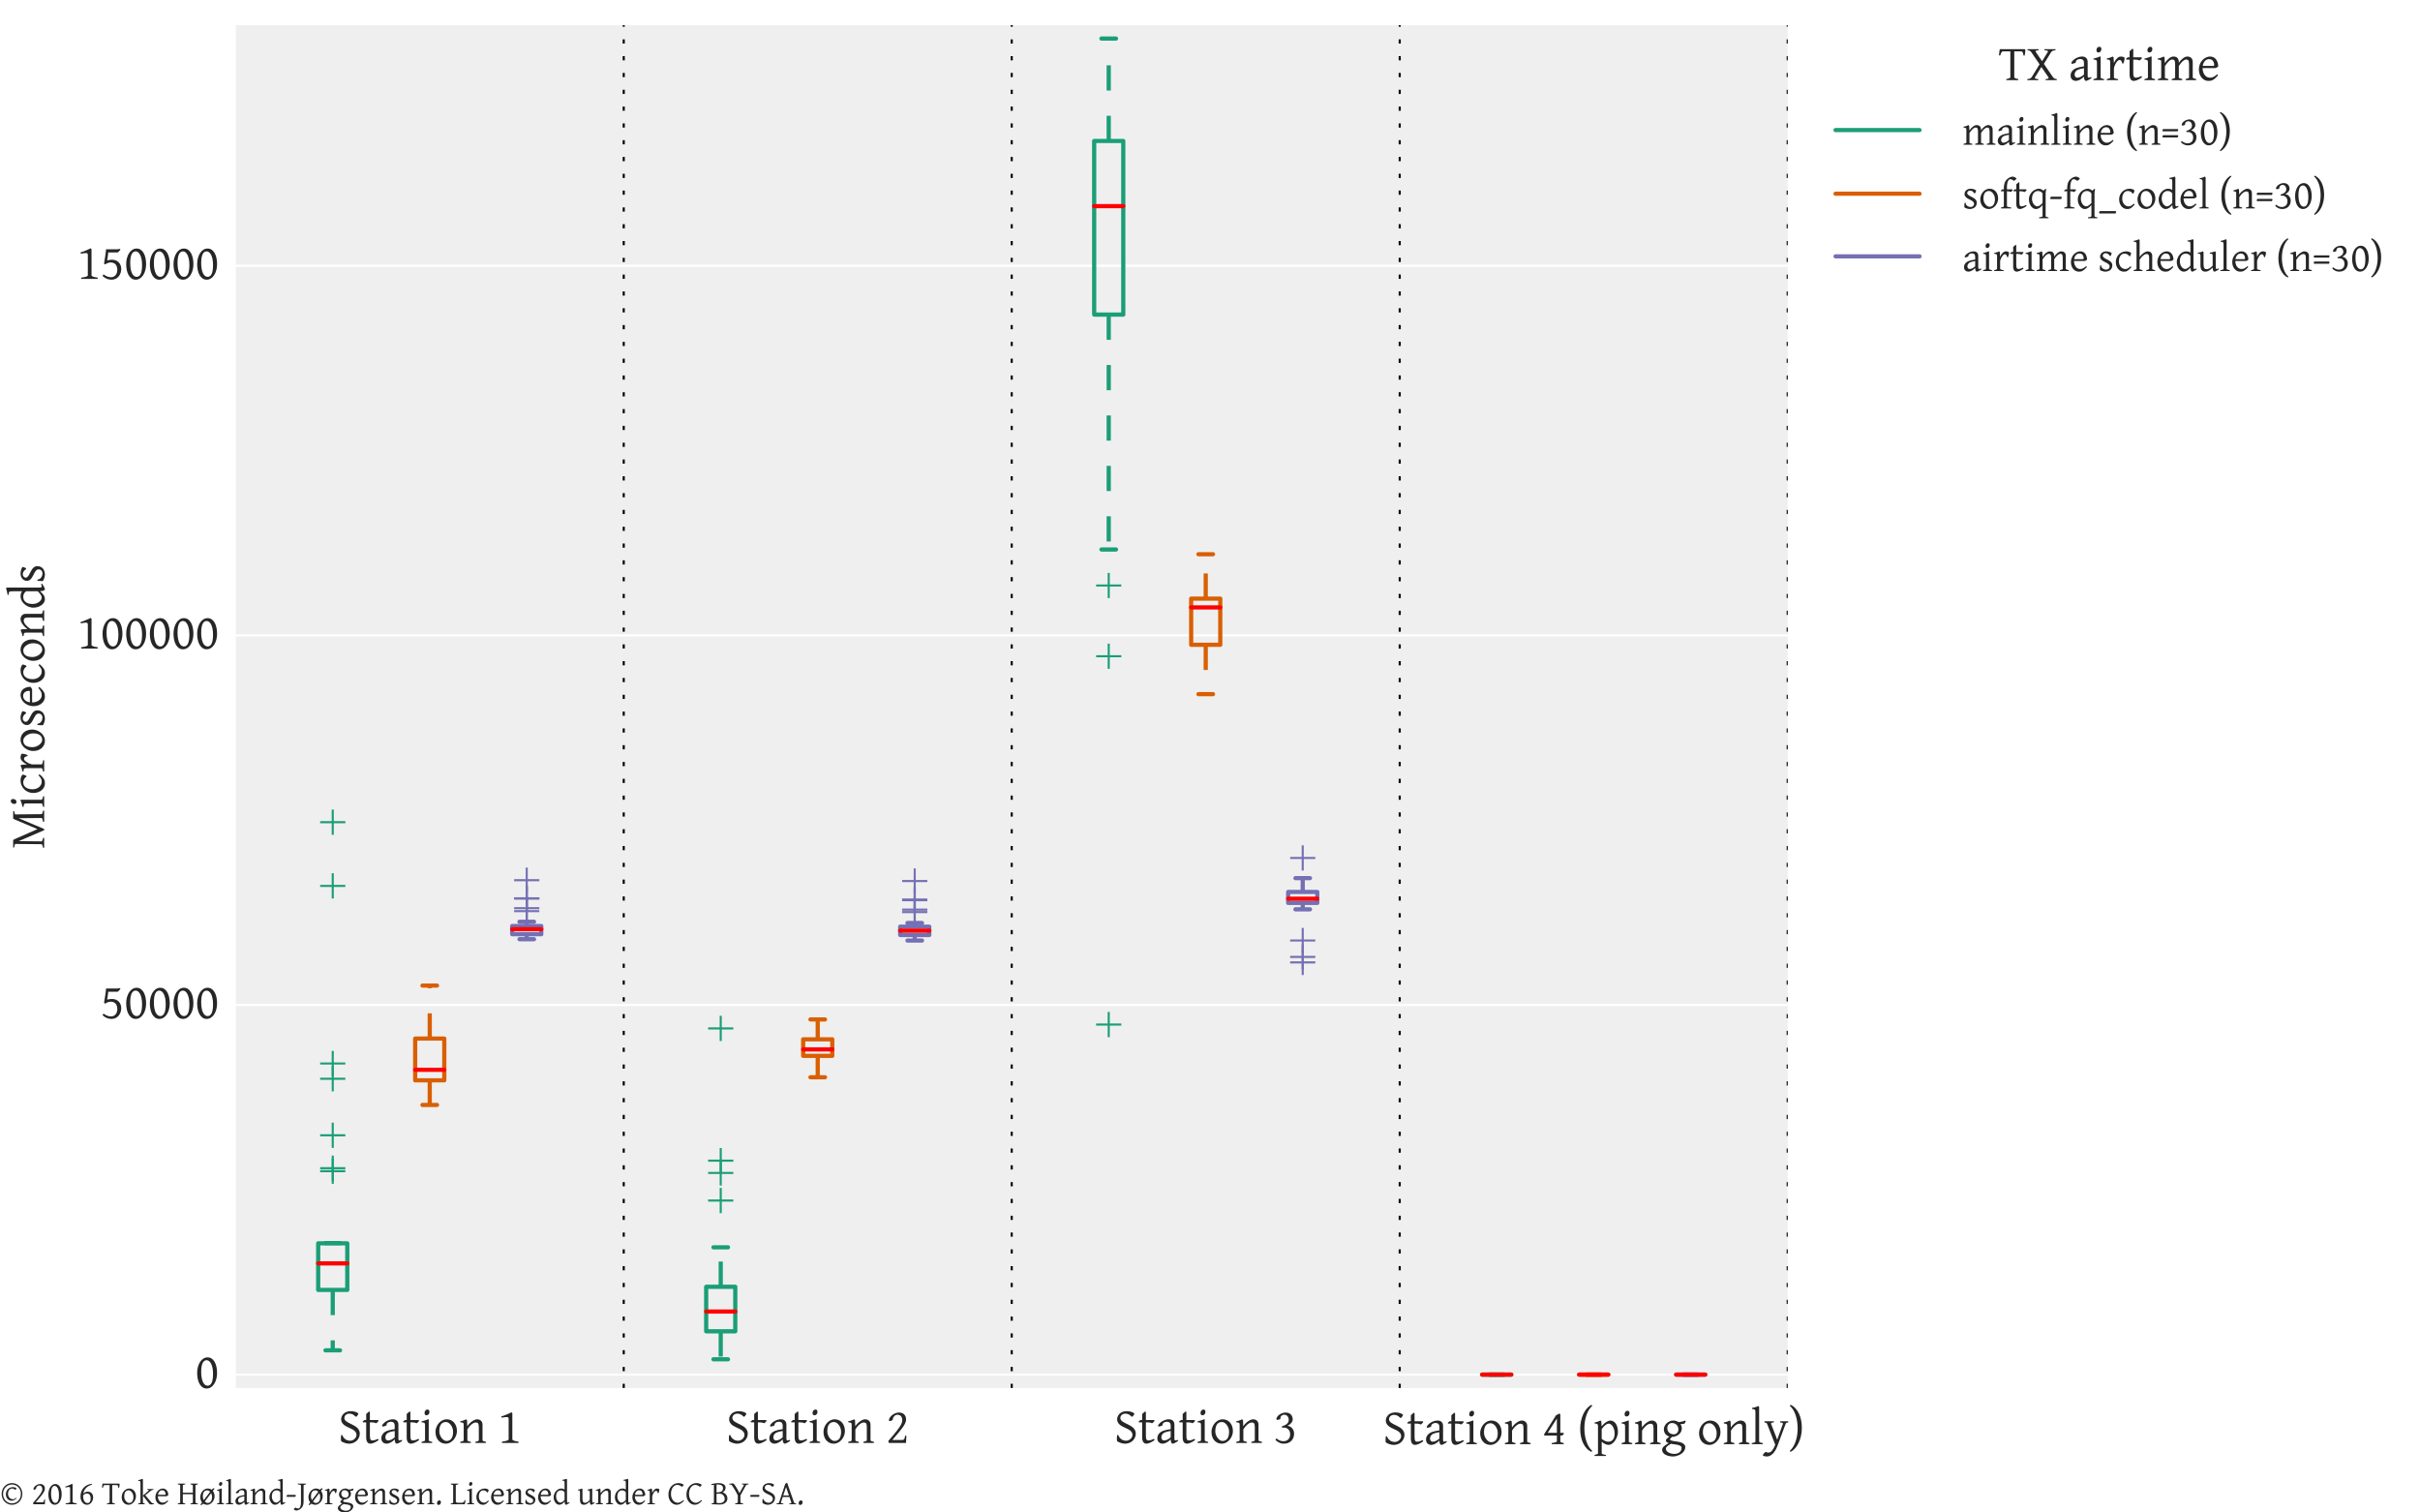 <?xml version="1.0" encoding="utf-8" standalone="no"?>
<!DOCTYPE svg PUBLIC "-//W3C//DTD SVG 1.1//EN"
  "http://www.w3.org/Graphics/SVG/1.1/DTD/svg11.dtd">
<!-- Created with matplotlib (http://matplotlib.org/) -->
<svg height="360pt" version="1.1" viewBox="0 0 576 360" width="576pt" xmlns="http://www.w3.org/2000/svg" xmlns:xlink="http://www.w3.org/1999/xlink">
 <defs>
  <style type="text/css">
*{stroke-linecap:butt;stroke-linejoin:round;stroke-miterlimit:100000;}
  </style>
 </defs>
 <g id="figure_1">
  <g id="patch_1">
   <path d="M 0 360 
L 576 360 
L 576 0 
L 0 0 
z
" style="fill:#ffffff;"/>
  </g>
  <g id="axes_1">
   <g id="patch_2">
    <path d="M 56.111 330.363 
L 425.504 330.363 
L 425.504 6 
L 56.111 6 
z
" style="fill:#efefef;"/>
   </g>
   <g id="matplotlib.axis_1">
    <g id="xtick_1">
     <g id="line2d_1">
      <defs>
       <path d="M 0 0 
L 0 0 
" id="me3393e3177" style="stroke:#262626;stroke-width:0.5;"/>
      </defs>
      <g>
       <use style="fill:#262626;stroke:#262626;stroke-width:0.5;" x="102.285" xlink:href="#me3393e3177" y="330.363"/>
      </g>
     </g>
     <g id="line2d_2">
      <g>
       <use style="fill:#262626;stroke:#262626;stroke-width:0.5;" x="102.285" xlink:href="#me3393e3177" y="6.0"/>
      </g>
     </g>
     <g id="text_1">
      <!-- Station 1 -->
      <defs>
       <path d="M 8.297 0 
L 8.297 2.594 
Q 12.109 3.031 14.641 3.594 
Q 17.188 4.156 18.703 4.734 
Q 20.219 5.328 20.844 5.891 
Q 21.484 6.453 21.484 6.984 
L 21.484 45.906 
Q 21.484 47.859 21.328 48.922 
Q 21.188 50 20.609 50.688 
Q 20.312 50.984 19.484 51.172 
Q 18.656 51.375 17.141 51.312 
Q 15.625 51.266 13.328 50.969 
Q 11.031 50.688 7.812 50 
L 6.781 52.484 
Q 8.844 53.078 11.641 54.094 
Q 14.453 55.125 17.328 56.312 
Q 20.219 57.516 22.797 58.703 
Q 25.391 59.906 27 60.797 
L 28.812 59.078 
L 28.812 6.984 
Q 28.812 6.5 29.344 5.938 
Q 29.891 5.375 31.25 4.781 
Q 32.625 4.203 34.984 3.609 
Q 37.359 3.031 41.016 2.594 
L 41.016 0 
z
" id="GentiumBasic-31"/>
       <path d="M 38.812 22.219 
Q 38.812 26.078 37.547 29.562 
Q 36.281 33.062 34.281 35.719 
Q 32.281 38.375 29.734 39.938 
Q 27.203 41.5 24.703 41.5 
Q 21 41.5 18.453 40.078 
Q 15.922 38.672 14.375 36.203 
Q 12.844 33.734 12.156 30.359 
Q 11.469 27 11.469 23.094 
Q 11.469 19.234 12.828 15.734 
Q 14.203 12.25 16.281 9.609 
Q 18.359 6.984 20.844 5.438 
Q 23.344 3.906 25.594 3.906 
Q 29.047 3.906 31.531 5.203 
Q 34.031 6.5 35.641 8.891 
Q 37.25 11.281 38.031 14.641 
Q 38.812 18.016 38.812 22.219 
M 46.391 23.688 
Q 46.391 20.406 45.562 17.281 
Q 44.734 14.156 43.266 11.375 
Q 41.797 8.594 39.75 6.219 
Q 37.703 3.859 35.234 2.141 
Q 32.766 0.438 29.984 -0.516 
Q 27.203 -1.469 24.219 -1.469 
Q 19.578 -1.469 15.844 0.281 
Q 12.109 2.047 9.438 5.125 
Q 6.781 8.203 5.344 12.453 
Q 3.906 16.703 3.906 21.688 
Q 3.906 24.906 4.703 28.031 
Q 5.516 31.156 6.953 33.953 
Q 8.406 36.766 10.422 39.125 
Q 12.453 41.5 14.922 43.203 
Q 17.391 44.922 20.234 45.891 
Q 23.094 46.875 26.125 46.875 
Q 30.719 46.875 34.453 45.109 
Q 38.188 43.359 40.844 40.25 
Q 43.5 37.156 44.938 32.906 
Q 46.391 28.656 46.391 23.688 
" id="GentiumBasic-6f"/>
       <path id="GentiumBasic-20"/>
       <path d="M 32.719 0 
L 32.719 2.094 
Q 36.234 3.031 37.891 3.703 
Q 39.547 4.391 39.547 5.078 
L 39.547 30.906 
Q 39.547 33.891 39.203 35.734 
Q 38.875 37.594 38.141 38.672 
Q 37.406 39.75 36.203 40.141 
Q 35.016 40.531 33.297 40.531 
Q 31.781 40.531 29.922 39.797 
Q 28.078 39.062 25.953 37.453 
Q 23.828 35.844 21.5 33.219 
Q 19.188 30.609 16.844 26.812 
L 16.844 5.078 
Q 16.844 4.344 18.672 3.562 
Q 20.516 2.781 23.688 2.094 
L 23.688 0 
L 2.688 0 
L 2.688 2.094 
Q 5.906 2.938 7.703 3.594 
Q 9.516 4.25 9.516 5.078 
L 9.516 34.719 
Q 9.516 36.625 9.375 37.75 
Q 9.234 38.875 8.562 39.5 
Q 7.906 40.141 6.531 40.422 
Q 5.172 40.719 2.688 41.016 
L 2.688 42.969 
Q 6 43.5 8.828 44.5 
Q 11.672 45.516 14.406 46.875 
L 16.109 45.172 
L 16.656 33.016 
Q 18.797 36.281 21.375 38.844 
Q 23.969 41.406 26.609 43.188 
Q 29.25 44.969 31.719 45.922 
Q 34.188 46.875 36.078 46.875 
Q 38.188 46.875 40.141 46.234 
Q 42.094 45.609 43.578 44.281 
Q 45.062 42.969 45.969 40.938 
Q 46.875 38.922 46.875 36.188 
L 46.875 5.078 
Q 46.875 4.391 48.359 3.734 
Q 49.859 3.078 53.719 2.094 
L 53.719 0 
z
" id="GentiumBasic-6e"/>
       <path d="M 43.219 18.406 
Q 43.219 16.219 42.625 13.922 
Q 42.047 11.625 40.844 9.391 
Q 39.656 7.172 37.859 5.188 
Q 36.078 3.219 33.656 1.75 
Q 31.25 0.297 28.188 -0.578 
Q 25.141 -1.469 21.484 -1.469 
Q 19.875 -1.469 17.969 -1.125 
Q 16.062 -0.781 14.062 -0.172 
Q 12.062 0.438 10.078 1.312 
Q 8.109 2.203 6.391 3.328 
Q 6.062 3.516 5.891 4.984 
Q 5.719 6.453 5.719 8.422 
Q 5.719 10.406 5.859 12.453 
Q 6 14.5 6.391 15.828 
L 8.406 15.578 
Q 9.516 12.703 11.203 10.594 
Q 12.891 8.5 14.938 7.109 
Q 17 5.719 19.359 5.047 
Q 21.734 4.391 24.219 4.391 
Q 26.422 4.391 28.641 5.297 
Q 30.859 6.203 32.609 7.766 
Q 34.375 9.328 35.5 11.406 
Q 36.625 13.484 36.625 15.828 
Q 36.625 18.797 35.297 20.938 
Q 33.984 23.094 31.859 24.75 
Q 29.734 26.422 27 27.734 
Q 24.266 29.047 21.406 30.359 
Q 18.562 31.688 15.828 33.156 
Q 13.094 34.625 10.969 36.578 
Q 8.844 38.531 7.516 41.094 
Q 6.203 43.656 6.203 47.219 
Q 6.203 48.734 6.641 50.484 
Q 7.078 52.25 8.047 54 
Q 9.031 55.766 10.562 57.391 
Q 12.109 59.031 14.281 60.281 
Q 16.453 61.531 19.281 62.25 
Q 22.125 62.984 25.688 62.984 
Q 27.875 62.984 30.094 62.641 
Q 32.328 62.312 34.25 61.719 
Q 36.188 61.141 37.75 60.297 
Q 39.312 59.469 40.188 58.5 
Q 40.531 58.203 40.203 57.344 
Q 39.891 56.5 39.234 55.5 
Q 38.578 54.5 37.766 53.516 
Q 36.969 52.547 36.375 52 
L 34.625 52.297 
Q 33.25 53.906 31.766 55 
Q 30.281 56.109 28.734 56.812 
Q 27.203 57.516 25.688 57.812 
Q 24.172 58.109 22.797 58.109 
Q 20.062 58.109 18.141 57.281 
Q 16.219 56.453 14.969 55.203 
Q 13.719 53.953 13.125 52.406 
Q 12.547 50.875 12.547 49.516 
Q 12.547 47.219 13.859 45.438 
Q 15.188 43.656 17.328 42.156 
Q 19.484 40.672 22.234 39.344 
Q 25 38.031 27.875 36.594 
Q 30.766 35.156 33.516 33.5 
Q 36.281 31.844 38.422 29.688 
Q 40.578 27.547 41.891 24.781 
Q 43.219 22.016 43.219 18.406 
" id="GentiumBasic-53"/>
       <path d="M 33.016 5.719 
Q 30.609 3.953 28.266 2.609 
Q 25.922 1.266 23.797 0.359 
Q 21.688 -0.531 19.875 -1 
Q 18.062 -1.469 16.797 -1.469 
Q 15.094 -1.469 13.547 -0.828 
Q 12.016 -0.203 10.844 1.234 
Q 9.672 2.688 8.984 5.031 
Q 8.297 7.375 8.297 10.797 
L 8.297 40.766 
L 2 40.766 
L 0.984 42.141 
L 4.781 45.406 
L 8.297 45.406 
L 8.297 57.422 
L 14.109 62.5 
L 15.625 61.281 
L 15.625 45.406 
L 31.594 45.406 
L 33.016 44 
Q 32.562 43.312 31.906 42.531 
Q 31.25 41.75 30.562 41.062 
Q 29.891 40.375 29.219 39.812 
Q 28.562 39.266 28.078 39.062 
Q 26.906 39.656 24.516 40.203 
Q 22.125 40.766 18.172 40.766 
L 15.625 40.766 
L 15.625 14.984 
Q 15.625 12.062 15.891 10.109 
Q 16.156 8.156 16.797 7 
Q 17.438 5.859 18.438 5.375 
Q 19.438 4.891 20.906 4.891 
Q 22.609 4.891 25.188 5.562 
Q 27.781 6.25 31.594 8.203 
z
" id="GentiumBasic-74"/>
       <path d="M 3.422 0 
L 3.422 2.094 
Q 6.734 2.781 8.484 3.578 
Q 10.25 4.391 10.25 5.078 
L 10.25 32.719 
Q 10.25 35.203 10.156 36.734 
Q 10.062 38.281 9.422 39.125 
Q 8.797 39.984 7.391 40.375 
Q 6 40.766 3.422 41.016 
L 3.422 42.969 
Q 4.938 43.266 6.609 43.672 
Q 8.297 44.094 9.953 44.609 
Q 11.625 45.125 13.141 45.703 
Q 14.656 46.297 15.922 46.875 
L 17.578 46.875 
L 17.578 5.078 
Q 17.578 4.5 19.203 3.641 
Q 20.844 2.781 24.422 2.094 
L 24.422 0 
z
M 19.047 61.578 
Q 19.047 60.203 18.609 58.984 
Q 18.172 57.766 17.406 56.859 
Q 16.656 55.953 15.625 55.422 
Q 14.594 54.891 13.375 54.891 
Q 11.188 54.891 10.234 56.109 
Q 9.281 57.328 9.281 59.578 
Q 9.281 60.938 9.719 62.156 
Q 10.156 63.375 10.938 64.281 
Q 11.719 65.188 12.719 65.703 
Q 13.719 66.219 14.891 66.219 
Q 19.047 66.219 19.047 61.578 
" id="GentiumBasic-69"/>
       <path d="M 17.188 4.891 
Q 20.125 4.891 23.406 6.375 
Q 26.703 7.859 30.422 11.078 
L 30.422 23.734 
Q 26.312 23.047 23.656 22.406 
Q 21 21.781 19.281 21.109 
Q 17.578 20.453 16.547 19.719 
Q 15.531 19 14.75 18.172 
Q 13.484 16.844 12.703 15.156 
Q 11.922 13.484 11.922 11.188 
Q 11.922 9.234 12.5 8 
Q 13.094 6.781 13.922 6.078 
Q 14.75 5.375 15.641 5.125 
Q 16.547 4.891 17.188 4.891 
M 45.219 4 
Q 41.062 1.125 38.344 -0.172 
Q 35.641 -1.469 34.281 -1.469 
Q 32.672 -1.469 31.594 0.781 
Q 30.516 3.031 30.422 6.984 
Q 28.219 4.781 26.016 3.172 
Q 23.828 1.562 21.719 0.531 
Q 19.625 -0.484 17.75 -0.969 
Q 15.875 -1.469 14.312 -1.469 
Q 12.547 -1.469 10.688 -0.875 
Q 8.844 -0.297 7.344 0.969 
Q 5.859 2.25 4.875 4.25 
Q 3.906 6.25 3.906 9.078 
Q 3.906 12.797 5.203 15.281 
Q 6.5 17.781 8.297 19.578 
Q 9.469 20.75 10.953 21.797 
Q 12.453 22.859 14.922 23.828 
Q 17.391 24.812 21.094 25.688 
Q 24.812 26.562 30.422 27.391 
L 30.422 34.281 
Q 30.422 35.938 30.031 37.375 
Q 29.641 38.812 28.703 39.859 
Q 27.781 40.922 26.188 41.484 
Q 24.609 42.047 22.219 42 
Q 20.656 41.938 19.141 41.453 
Q 17.625 40.969 16.5 40.078 
Q 15.375 39.203 14.734 38 
Q 14.109 36.812 14.266 35.359 
Q 14.312 34.906 13.25 34.344 
Q 12.203 33.797 10.766 33.344 
Q 9.328 32.906 7.938 32.656 
Q 6.547 32.422 5.953 32.562 
L 5.281 34.469 
Q 6.391 36.922 8.688 39.156 
Q 10.984 41.406 13.938 43.109 
Q 16.891 44.828 20.188 45.844 
Q 23.484 46.875 26.562 46.875 
Q 31.938 46.875 34.844 44.062 
Q 37.75 41.266 37.75 36.234 
L 37.75 8.688 
Q 37.75 6.641 38.281 5.766 
Q 38.812 4.891 39.703 4.891 
Q 40.375 4.891 41.453 5.125 
Q 42.531 5.375 44.484 6.203 
z
" id="GentiumBasic-61"/>
      </defs>
      <g style="fill:#262626;" transform="translate(80.453 343.446)scale(0.12 -0.12)">
       <use xlink:href="#GentiumBasic-53"/>
       <use x="47.607" xlink:href="#GentiumBasic-74"/>
       <use x="82.031" xlink:href="#GentiumBasic-61"/>
       <use x="127.93" xlink:href="#GentiumBasic-74"/>
       <use x="162.354" xlink:href="#GentiumBasic-69"/>
       <use x="189.453" xlink:href="#GentiumBasic-6f"/>
       <use x="239.746" xlink:href="#GentiumBasic-6e"/>
       <use x="294.922" xlink:href="#GentiumBasic-20"/>
       <use x="316.943" xlink:href="#GentiumBasic-31"/>
      </g>
     </g>
    </g>
    <g id="xtick_2">
     <g id="line2d_3">
      <g>
       <use style="fill:#262626;stroke:#262626;stroke-width:0.5;" x="194.633" xlink:href="#me3393e3177" y="330.363"/>
      </g>
     </g>
     <g id="line2d_4">
      <g>
       <use style="fill:#262626;stroke:#262626;stroke-width:0.5;" x="194.633" xlink:href="#me3393e3177" y="6.0"/>
      </g>
     </g>
     <g id="text_2">
      <!-- Station 2 -->
      <defs>
       <path d="M 40.094 0 
L 6.203 0 
L 4.781 3.609 
Q 10.594 10.359 14.906 15.531 
Q 19.234 20.703 22.312 24.672 
Q 25.391 28.656 27.391 31.656 
Q 29.391 34.672 30.562 37.031 
Q 31.734 39.406 32.172 41.328 
Q 32.625 43.266 32.625 45.125 
Q 32.625 47.359 32.078 49.328 
Q 31.547 51.312 30.375 52.781 
Q 29.203 54.25 27.312 55.078 
Q 25.438 55.906 22.797 55.906 
Q 20.797 55.906 19.109 54.922 
Q 17.438 53.953 16.234 52.469 
Q 15.047 50.984 14.359 49.141 
Q 13.672 47.312 13.672 45.609 
Q 12.844 45.172 12.188 44.781 
Q 11.531 44.391 10.844 44.062 
Q 10.156 43.75 9.344 43.531 
Q 8.547 43.312 7.422 43.219 
L 6.109 44.672 
Q 6.109 47.219 7.812 49.969 
Q 9.516 52.734 12.344 55.031 
Q 15.188 57.328 18.766 58.812 
Q 22.359 60.297 26.125 60.297 
Q 29.047 60.297 31.609 59.469 
Q 34.188 58.641 36.078 56.953 
Q 37.984 55.281 39.078 52.656 
Q 40.188 50.047 40.188 46.484 
Q 40.188 44.281 39.547 42.078 
Q 38.922 39.891 37.578 37.328 
Q 36.234 34.766 34.109 31.734 
Q 31.984 28.719 28.953 24.922 
Q 25.922 21.141 21.969 16.453 
Q 18.016 11.766 12.984 5.906 
L 33.406 5.906 
Q 34.234 5.906 34.891 6.266 
Q 35.547 6.641 36.062 7.25 
Q 36.578 7.859 36.938 8.641 
Q 37.312 9.422 37.547 10.25 
Q 38.141 12.156 38.375 14.594 
L 40.828 14.016 
z
" id="GentiumBasic-32"/>
      </defs>
      <g style="fill:#262626;" transform="translate(172.802 343.446)scale(0.12 -0.12)">
       <use xlink:href="#GentiumBasic-53"/>
       <use x="47.607" xlink:href="#GentiumBasic-74"/>
       <use x="82.031" xlink:href="#GentiumBasic-61"/>
       <use x="127.93" xlink:href="#GentiumBasic-74"/>
       <use x="162.354" xlink:href="#GentiumBasic-69"/>
       <use x="189.453" xlink:href="#GentiumBasic-6f"/>
       <use x="239.746" xlink:href="#GentiumBasic-6e"/>
       <use x="294.922" xlink:href="#GentiumBasic-20"/>
       <use x="316.943" xlink:href="#GentiumBasic-32"/>
      </g>
     </g>
    </g>
    <g id="xtick_3">
     <g id="line2d_5">
      <g>
       <use style="fill:#262626;stroke:#262626;stroke-width:0.5;" x="286.982" xlink:href="#me3393e3177" y="330.363"/>
      </g>
     </g>
     <g id="line2d_6">
      <g>
       <use style="fill:#262626;stroke:#262626;stroke-width:0.5;" x="286.982" xlink:href="#me3393e3177" y="6.0"/>
      </g>
     </g>
     <g id="text_3">
      <!-- Station 3 -->
      <defs>
       <path d="M 40.281 18.609 
Q 40.281 14.5 38.953 10.828 
Q 37.641 7.172 35.047 4.438 
Q 32.469 1.703 28.656 0.109 
Q 24.859 -1.469 19.828 -1.469 
Q 17.922 -1.469 15.922 -1.125 
Q 13.922 -0.781 11.844 0.062 
Q 9.766 0.922 7.641 2.312 
Q 5.516 3.719 3.328 5.812 
L 4.984 9.078 
Q 7.172 7.422 9 6.344 
Q 10.844 5.281 12.469 4.609 
Q 14.109 3.953 15.719 3.688 
Q 17.328 3.422 19.188 3.422 
Q 22.172 3.422 24.609 4.375 
Q 27.047 5.328 28.797 7.078 
Q 30.562 8.844 31.516 11.359 
Q 32.469 13.875 32.469 17 
Q 32.469 20.656 31.312 23.219 
Q 30.172 25.781 28.391 27.391 
Q 26.609 29 24.391 29.703 
Q 22.172 30.422 20.016 30.422 
L 19 30.422 
Q 18.703 30.422 18.438 30.375 
Q 18.172 30.328 17.797 30.266 
Q 17.438 30.219 16.703 30.078 
L 16.016 33.016 
Q 20.516 34.234 23.188 35.844 
Q 25.875 37.453 27.312 39.188 
Q 28.766 40.922 29.219 42.656 
Q 29.688 44.391 29.688 45.906 
Q 29.688 47.562 29.172 49.344 
Q 28.656 51.125 27.562 52.578 
Q 26.469 54.047 24.797 54.969 
Q 23.141 55.906 20.797 55.906 
Q 18.844 55.906 17.297 55.219 
Q 15.766 54.547 14.734 53.375 
Q 13.719 52.203 13.297 50.688 
Q 12.891 49.172 13.188 47.516 
Q 11.531 46.688 10.016 46.219 
Q 8.5 45.75 6.391 45.609 
L 5.078 47.125 
Q 5.078 49.172 6.594 51.484 
Q 8.109 53.812 10.641 55.766 
Q 13.188 57.719 16.531 59 
Q 19.875 60.297 23.578 60.297 
Q 27.25 60.297 29.859 59.125 
Q 32.469 57.953 34.172 56.031 
Q 35.891 54.109 36.688 51.688 
Q 37.5 49.266 37.5 46.781 
Q 37.5 44.922 36.766 43.109 
Q 36.031 41.312 34.688 39.641 
Q 33.344 37.984 31.422 36.562 
Q 29.5 35.156 27.094 34.078 
Q 29.891 33.734 32.297 32.391 
Q 34.719 31.062 36.469 28.984 
Q 38.234 26.906 39.25 24.234 
Q 40.281 21.578 40.281 18.609 
" id="GentiumBasic-33"/>
      </defs>
      <g style="fill:#262626;" transform="translate(265.15 343.446)scale(0.12 -0.12)">
       <use xlink:href="#GentiumBasic-53"/>
       <use x="47.607" xlink:href="#GentiumBasic-74"/>
       <use x="82.031" xlink:href="#GentiumBasic-61"/>
       <use x="127.93" xlink:href="#GentiumBasic-74"/>
       <use x="162.354" xlink:href="#GentiumBasic-69"/>
       <use x="189.453" xlink:href="#GentiumBasic-6f"/>
       <use x="239.746" xlink:href="#GentiumBasic-6e"/>
       <use x="294.922" xlink:href="#GentiumBasic-20"/>
       <use x="316.943" xlink:href="#GentiumBasic-33"/>
      </g>
     </g>
    </g>
    <g id="xtick_4">
     <g id="line2d_7">
      <g>
       <use style="fill:#262626;stroke:#262626;stroke-width:0.5;" x="379.33" xlink:href="#me3393e3177" y="330.363"/>
      </g>
     </g>
     <g id="line2d_8">
      <g>
       <use style="fill:#262626;stroke:#262626;stroke-width:0.5;" x="379.33" xlink:href="#me3393e3177" y="6.0"/>
      </g>
     </g>
     <g id="text_4">
      <!-- Station 4 (ping only) -->
      <defs>
       <path d="M 48.297 43.312 
Q 46.828 42.969 45.891 42.672 
Q 44.969 42.391 44.375 42.016 
Q 43.797 41.656 43.484 41.188 
Q 43.172 40.719 42.922 39.984 
L 26.609 -4 
Q 24.562 -9.422 22.047 -13.281 
Q 19.531 -17.141 16.812 -19.609 
Q 14.109 -22.078 11.375 -23.25 
Q 8.641 -24.422 6.203 -24.422 
Q 4.344 -24.422 2.781 -24.172 
Q 1.219 -23.922 0.094 -23.547 
Q -1.031 -23.188 -1.656 -22.719 
Q -2.297 -22.266 -2.297 -21.828 
Q -2.297 -21.531 -1.703 -20.656 
Q -1.125 -19.781 -0.234 -18.719 
Q 0.641 -17.672 1.641 -16.688 
Q 2.641 -15.719 3.422 -15.234 
Q 5.766 -16.609 8.078 -16.703 
Q 10.406 -16.797 12.203 -16.109 
Q 13.094 -15.828 14.266 -14.75 
Q 15.438 -13.672 16.625 -12.109 
Q 17.828 -10.547 18.969 -8.562 
Q 20.125 -6.594 21 -4.5 
L 22.406 -1.125 
L 6.391 39.984 
Q 5.953 41.359 4.688 42.062 
Q 3.422 42.781 0.984 43.312 
L 0.984 45.406 
L 19.828 45.406 
L 19.828 43.312 
Q 17.922 43.062 16.719 42.812 
Q 15.531 42.578 14.859 42.203 
Q 14.203 41.844 14.109 41.297 
Q 14.016 40.766 14.312 39.984 
L 26.312 8.891 
L 37.594 39.984 
Q 37.844 40.719 37.672 41.234 
Q 37.5 41.75 36.844 42.109 
Q 36.188 42.484 34.984 42.75 
Q 33.797 43.016 31.984 43.312 
L 31.984 45.406 
L 48.297 45.406 
z
" id="GentiumBasic-79"/>
       <path d="M 28.562 50.781 
L 10.406 22.469 
L 28.562 22.469 
z
M 42.672 21 
Q 41.656 19.438 40.797 18.672 
Q 39.938 17.922 38.812 17.094 
L 35.406 17.094 
L 35.406 5.078 
Q 35.406 4.688 35.688 4.359 
Q 35.984 4.047 36.766 3.688 
Q 37.547 3.328 38.859 2.938 
Q 40.188 2.547 42.188 2.094 
L 42.188 0 
L 18.312 0 
L 18.312 2.094 
Q 21.484 2.641 23.484 3.094 
Q 25.484 3.562 26.609 3.969 
Q 27.734 4.391 28.141 4.781 
Q 28.562 5.172 28.562 5.609 
L 28.562 17.094 
L 4.297 17.094 
L 2.688 18.703 
L 26.906 57.328 
Q 28.953 58.203 30.562 59.125 
Q 32.172 60.062 33.594 60.797 
L 35.406 59.078 
L 35.406 22.469 
L 41.406 22.469 
z
" id="GentiumBasic-34"/>
       <path d="M 28.219 -15.375 
Q 22.703 -12.844 18.531 -8.281 
Q 14.359 -3.719 11.547 2.281 
Q 8.734 8.297 7.312 15.469 
Q 5.906 22.656 5.906 30.422 
Q 5.906 38.422 7.484 45.891 
Q 9.078 53.375 12 59.672 
Q 14.938 65.969 19.062 70.719 
Q 23.188 75.484 28.219 78.125 
L 29.781 75.922 
Q 26.609 73.297 23.781 69 
Q 20.953 64.703 18.828 59.031 
Q 16.703 53.375 15.453 46.484 
Q 14.203 39.594 14.203 31.781 
Q 14.203 24.656 15.234 17.891 
Q 16.266 11.141 18.266 5.25 
Q 20.266 -0.641 23.141 -5.375 
Q 26.031 -10.109 29.781 -13.188 
z
" id="GentiumBasic-28"/>
       <path d="M 2.938 0 
L 2.938 2.094 
Q 5.031 2.438 6.438 2.797 
Q 7.859 3.172 8.688 3.531 
Q 9.516 3.906 9.875 4.297 
Q 10.25 4.688 10.25 5.078 
L 10.25 63.281 
Q 10.25 65.484 9.953 66.703 
Q 9.672 67.922 8.891 68.531 
Q 8.109 69.141 6.781 69.359 
Q 5.469 69.578 3.422 69.828 
L 3.422 71.781 
Q 6.938 72.469 9.859 73.297 
Q 12.797 74.125 15.828 75.688 
L 17.578 74.031 
L 17.578 5.078 
Q 17.578 4.344 19.234 3.562 
Q 20.906 2.781 24.906 2.094 
L 24.906 0 
z
" id="GentiumBasic-6c"/>
       <path d="M 42.484 20.797 
Q 42.484 25.047 41.484 28.703 
Q 40.484 32.375 38.812 35.062 
Q 37.156 37.75 34.953 39.25 
Q 32.766 40.766 30.422 40.766 
Q 29.547 40.766 28.125 40.234 
Q 26.703 39.703 24.891 38.422 
Q 23.094 37.156 21.047 35.031 
Q 19 32.906 16.844 29.781 
L 16.844 10.406 
Q 19.047 8.734 20.922 7.656 
Q 22.797 6.594 24.438 5.984 
Q 26.078 5.375 27.531 5.125 
Q 29 4.891 30.328 4.891 
Q 32.953 4.891 35.172 5.906 
Q 37.406 6.938 39.016 8.938 
Q 40.625 10.938 41.547 13.906 
Q 42.484 16.891 42.484 20.797 
M 49.078 24.031 
Q 49.078 21.188 48.344 18.203 
Q 47.609 15.234 46.328 12.406 
Q 45.062 9.578 43.297 7.031 
Q 41.547 4.5 39.469 2.609 
Q 37.406 0.734 35.109 -0.359 
Q 32.812 -1.469 30.422 -1.469 
Q 27.547 -1.469 23.922 0.141 
Q 20.312 1.766 16.844 4.781 
L 16.844 -18.312 
Q 16.844 -19.094 18.672 -19.875 
Q 20.516 -20.656 25.094 -21.344 
L 25.094 -23.438 
L 2.688 -23.438 
L 2.688 -21.344 
Q 5.906 -20.562 7.703 -19.844 
Q 9.516 -19.141 9.516 -18.312 
L 9.516 34.719 
Q 9.516 36.531 9.312 37.703 
Q 9.125 38.875 8.422 39.578 
Q 7.719 40.281 6.375 40.594 
Q 5.031 40.922 2.688 41.016 
L 2.688 42.969 
Q 4.344 43.312 5.859 43.719 
Q 7.375 44.141 8.781 44.594 
Q 10.203 45.062 11.594 45.625 
Q 12.984 46.188 14.406 46.875 
L 16.109 45.172 
L 16.547 35.5 
Q 19 38.422 21.453 40.562 
Q 23.922 42.719 26.172 44.109 
Q 28.422 45.516 30.344 46.188 
Q 32.281 46.875 33.688 46.875 
Q 37.016 46.875 39.844 45.312 
Q 42.672 43.75 44.719 40.797 
Q 46.781 37.844 47.922 33.594 
Q 49.078 29.344 49.078 24.031 
" id="GentiumBasic-70"/>
       <path d="M 25.875 32.422 
Q 25.875 24.359 24.266 16.859 
Q 22.656 9.375 19.719 3.078 
Q 16.797 -3.219 12.672 -7.984 
Q 8.547 -12.75 3.516 -15.375 
L 2 -13.188 
Q 5.125 -10.547 7.953 -6.25 
Q 10.797 -1.953 12.938 3.703 
Q 15.094 9.375 16.328 16.25 
Q 17.578 23.141 17.578 31 
Q 17.578 38.094 16.547 44.844 
Q 15.531 51.609 13.547 57.516 
Q 11.578 63.422 8.672 68.156 
Q 5.766 72.906 2 75.922 
L 3.516 78.125 
Q 9.031 75.641 13.203 71.062 
Q 17.391 66.5 20.219 60.5 
Q 23.047 54.5 24.453 47.344 
Q 25.875 40.188 25.875 32.422 
" id="GentiumBasic-29"/>
       <path d="M 33.688 29.297 
Q 33.688 31.891 32.828 34.203 
Q 31.984 36.531 30.297 38.25 
Q 28.609 39.984 26.094 40.984 
Q 23.578 42 20.312 42 
Q 19.094 42 17.594 41.359 
Q 16.109 40.719 14.797 39.5 
Q 13.484 38.281 12.594 36.422 
Q 11.719 34.578 11.719 32.172 
Q 11.719 29.594 12.516 27.266 
Q 13.328 24.953 14.969 23.234 
Q 16.609 21.531 19.109 20.531 
Q 21.625 19.531 25.094 19.531 
Q 26.516 19.531 28.047 20.141 
Q 29.594 20.75 30.828 22 
Q 32.078 23.25 32.875 25.047 
Q 33.688 26.859 33.688 29.297 
M 25.297 -0.203 
Q 23.438 0 21.875 0.234 
Q 20.312 0.484 18.953 0.781 
Q 15.438 -1.125 13.406 -2.641 
Q 11.375 -4.156 10.344 -5.344 
Q 9.328 -6.547 9.062 -7.516 
Q 8.797 -8.5 8.797 -9.281 
Q 8.797 -11.328 10.156 -13.156 
Q 11.531 -14.984 13.812 -16.328 
Q 16.109 -17.672 19.141 -18.469 
Q 22.172 -19.281 25.484 -19.281 
Q 28.766 -19.281 31.438 -18.406 
Q 34.125 -17.531 36.031 -15.984 
Q 37.938 -14.453 38.984 -12.328 
Q 40.047 -10.203 40.047 -7.672 
Q 40.047 -6.297 39.406 -5.141 
Q 38.766 -4 37.109 -3.078 
Q 35.453 -2.156 32.594 -1.422 
Q 29.734 -0.688 25.297 -0.203 
M 40.531 31.297 
Q 40.531 27.547 38.844 24.438 
Q 37.156 21.344 34.422 19.109 
Q 31.688 16.891 28.219 15.641 
Q 24.75 14.406 21.188 14.406 
L 21 14.406 
Q 18.656 12.453 17.766 11.156 
Q 16.891 9.859 16.891 9.578 
Q 16.891 8.984 17.406 8.422 
Q 17.922 7.859 19.312 7.344 
Q 20.703 6.844 23.141 6.328 
Q 25.594 5.812 29.391 5.375 
Q 34.719 4.781 38.188 3.609 
Q 41.656 2.438 43.703 0.891 
Q 45.75 -0.641 46.547 -2.391 
Q 47.359 -4.156 47.359 -5.859 
Q 47.359 -8.547 46.328 -10.953 
Q 45.312 -13.375 43.547 -15.422 
Q 41.797 -17.484 39.406 -19.141 
Q 37.016 -20.797 34.281 -21.969 
Q 31.547 -23.141 28.609 -23.781 
Q 25.688 -24.422 22.797 -24.422 
Q 20.516 -24.422 18.062 -24.094 
Q 15.625 -23.781 13.234 -23.094 
Q 10.844 -22.406 8.719 -21.359 
Q 6.594 -20.312 4.984 -18.812 
Q 3.375 -17.328 2.422 -15.453 
Q 1.469 -13.578 1.469 -11.188 
Q 1.469 -9.906 1.922 -8.516 
Q 2.391 -7.125 3.797 -5.516 
Q 5.219 -3.906 7.75 -2.047 
Q 10.297 -0.203 14.5 2.047 
Q 11.328 3.172 10.109 4.578 
Q 8.891 6 8.891 7.469 
Q 8.891 7.859 9.125 8.516 
Q 9.375 9.188 10.125 10.125 
Q 10.891 11.078 12.281 12.297 
Q 13.672 13.531 15.922 15.094 
Q 13.422 15.766 11.391 17.062 
Q 9.375 18.359 7.938 20.188 
Q 6.5 22.016 5.688 24.328 
Q 4.891 26.656 4.891 29.391 
Q 4.891 32.953 6.5 36.156 
Q 8.109 39.359 10.734 41.719 
Q 13.375 44.094 16.75 45.484 
Q 20.125 46.875 23.688 46.875 
Q 26.609 46.875 29.172 46.047 
Q 31.734 45.219 33.844 43.703 
Q 36.375 43.953 38.422 44.344 
Q 40.484 44.734 42.109 45.172 
Q 43.75 45.609 45.016 46.047 
Q 46.297 46.484 47.312 46.875 
L 48.297 45.406 
Q 47.703 44.047 47.156 42.891 
Q 46.625 41.75 45.516 40.531 
Q 43.656 40.188 41.875 39.984 
Q 40.094 39.797 37.844 39.703 
Q 39.109 37.844 39.812 35.734 
Q 40.531 33.641 40.531 31.297 
" id="GentiumBasic-67"/>
      </defs>
      <g style="fill:#262626;" transform="translate(329.1 343.738)scale(0.12 -0.12)">
       <use xlink:href="#GentiumBasic-53"/>
       <use x="47.607" xlink:href="#GentiumBasic-74"/>
       <use x="82.031" xlink:href="#GentiumBasic-61"/>
       <use x="127.93" xlink:href="#GentiumBasic-74"/>
       <use x="162.354" xlink:href="#GentiumBasic-69"/>
       <use x="189.453" xlink:href="#GentiumBasic-6f"/>
       <use x="239.746" xlink:href="#GentiumBasic-6e"/>
       <use x="294.922" xlink:href="#GentiumBasic-20"/>
       <use x="316.943" xlink:href="#GentiumBasic-34"/>
       <use x="363.867" xlink:href="#GentiumBasic-20"/>
       <use x="385.889" xlink:href="#GentiumBasic-28"/>
       <use x="417.578" xlink:href="#GentiumBasic-70"/>
       <use x="470.557" xlink:href="#GentiumBasic-69"/>
       <use x="497.656" xlink:href="#GentiumBasic-6e"/>
       <use x="552.832" xlink:href="#GentiumBasic-67"/>
       <use x="601.611" xlink:href="#GentiumBasic-20"/>
       <use x="623.633" xlink:href="#GentiumBasic-6f"/>
       <use x="673.926" xlink:href="#GentiumBasic-6e"/>
       <use x="729.102" xlink:href="#GentiumBasic-6c"/>
       <use x="756.201" xlink:href="#GentiumBasic-79"/>
       <use x="805.518" xlink:href="#GentiumBasic-29"/>
      </g>
     </g>
    </g>
   </g>
   <g id="matplotlib.axis_2">
    <g id="ytick_1">
     <g id="line2d_9">
      <path clip-path="url(#pbac07fc408)" d="M 56.111 327.183 
L 425.504 327.183 
" style="fill:none;stroke:#ffffff;stroke-linecap:round;stroke-width:0.5;"/>
     </g>
     <g id="line2d_10">
      <g>
       <use style="fill:#262626;stroke:#262626;stroke-width:0.5;" x="56.111" xlink:href="#me3393e3177" y="327.183"/>
      </g>
     </g>
     <g id="line2d_11">
      <g>
       <use style="fill:#262626;stroke:#262626;stroke-width:0.5;" x="425.504" xlink:href="#me3393e3177" y="327.183"/>
      </g>
     </g>
     <g id="text_5">
      <!-- 0 -->
      <defs>
       <path d="M 35.203 27.594 
Q 35.203 34.281 34.156 39.359 
Q 33.109 44.438 31.344 47.828 
Q 29.594 51.219 27.297 52.953 
Q 25 54.688 22.516 54.688 
Q 20.016 54.688 18.016 53.344 
Q 16.016 52 14.625 49.188 
Q 13.234 46.391 12.469 41.984 
Q 11.719 37.594 11.719 31.5 
Q 11.719 24.812 12.688 19.672 
Q 13.672 14.547 15.359 11.109 
Q 17.047 7.672 19.359 5.906 
Q 21.688 4.156 24.422 4.156 
Q 26.953 4.156 28.953 5.5 
Q 30.953 6.844 32.344 9.688 
Q 33.734 12.547 34.469 16.969 
Q 35.203 21.391 35.203 27.594 
M 43.219 29.391 
Q 43.219 23.094 41.719 17.469 
Q 40.234 11.859 37.516 7.656 
Q 34.812 3.469 30.984 1 
Q 27.156 -1.469 22.516 -1.469 
Q 17.875 -1.469 14.359 1 
Q 10.844 3.469 8.469 7.656 
Q 6.109 11.859 4.906 17.469 
Q 3.719 23.094 3.719 29.391 
Q 3.719 35.688 5.219 41.297 
Q 6.734 46.922 9.438 51.141 
Q 12.156 55.375 15.969 57.828 
Q 19.781 60.297 24.422 60.297 
Q 29.047 60.297 32.562 57.859 
Q 36.078 55.422 38.453 51.219 
Q 40.828 47.016 42.016 41.375 
Q 43.219 35.75 43.219 29.391 
" id="GentiumBasic-30"/>
      </defs>
      <g style="fill:#262626;" transform="translate(46.48 330.318)scale(0.12 -0.12)">
       <use xlink:href="#GentiumBasic-30"/>
      </g>
     </g>
    </g>
    <g id="ytick_2">
     <g id="line2d_12">
      <path clip-path="url(#pbac07fc408)" d="M 56.111 239.208 
L 425.504 239.208 
" style="fill:none;stroke:#ffffff;stroke-linecap:round;stroke-width:0.5;"/>
     </g>
     <g id="line2d_13">
      <g>
       <use style="fill:#262626;stroke:#262626;stroke-width:0.5;" x="56.111" xlink:href="#me3393e3177" y="239.208"/>
      </g>
     </g>
     <g id="line2d_14">
      <g>
       <use style="fill:#262626;stroke:#262626;stroke-width:0.5;" x="425.504" xlink:href="#me3393e3177" y="239.208"/>
      </g>
     </g>
     <g id="text_6">
      <!-- 50000 -->
      <defs>
       <path d="M 40.828 20.016 
Q 40.828 15.766 39.531 11.891 
Q 38.234 8.016 35.766 5.031 
Q 33.297 2.047 29.688 0.281 
Q 26.078 -1.469 21.484 -1.469 
Q 16.938 -1.469 12.5 0.188 
Q 8.062 1.859 3.812 5.812 
L 5.516 9.078 
Q 8.109 7.281 10.234 6.172 
Q 12.359 5.078 14.156 4.469 
Q 15.969 3.859 17.484 3.641 
Q 19 3.422 20.406 3.422 
Q 23.578 3.422 25.953 4.641 
Q 28.328 5.859 29.891 7.875 
Q 31.453 9.906 32.234 12.516 
Q 33.016 15.141 33.016 17.922 
Q 33.016 21.234 32.203 23.969 
Q 31.391 26.703 29.75 28.625 
Q 28.125 30.562 25.609 31.641 
Q 23.094 32.719 19.672 32.719 
Q 18.656 32.719 17.328 32.469 
Q 16.016 32.234 14.578 31.734 
Q 13.141 31.25 11.688 30.516 
Q 10.25 29.781 8.984 28.812 
L 6.688 30.422 
Q 6.984 32.172 7.375 34.484 
Q 7.766 36.812 8.172 39.406 
Q 8.594 42 9 44.703 
Q 9.422 47.406 9.766 49.969 
Q 10.109 52.547 10.344 54.828 
Q 10.594 57.125 10.688 58.844 
L 31.984 58.844 
Q 33.406 58.844 34.469 58.953 
Q 35.547 59.078 36.328 59.281 
Q 37.203 59.469 37.891 59.719 
L 39.312 58.297 
Q 38.766 57.516 38.062 56.656 
Q 37.359 55.812 36.625 55.031 
Q 35.891 54.25 35.172 53.594 
Q 34.469 52.938 33.891 52.484 
L 14.984 52.484 
Q 14.891 51.078 14.641 48.844 
Q 14.406 46.625 14.078 44.312 
Q 13.766 42 13.422 39.938 
Q 13.094 37.891 12.891 36.812 
Q 14.844 37.406 17.484 37.75 
Q 20.125 38.094 22.609 38.094 
Q 27.047 38.094 30.438 36.594 
Q 33.844 35.109 36.125 32.609 
Q 38.422 30.125 39.625 26.844 
Q 40.828 23.578 40.828 20.016 
" id="GentiumBasic-35"/>
      </defs>
      <g style="fill:#262626;" transform="translate(23.958 242.343)scale(0.12 -0.12)">
       <use xlink:href="#GentiumBasic-35"/>
       <use x="46.924" xlink:href="#GentiumBasic-30"/>
       <use x="93.848" xlink:href="#GentiumBasic-30"/>
       <use x="140.771" xlink:href="#GentiumBasic-30"/>
       <use x="187.695" xlink:href="#GentiumBasic-30"/>
      </g>
     </g>
    </g>
    <g id="ytick_3">
     <g id="line2d_15">
      <path clip-path="url(#pbac07fc408)" d="M 56.111 151.233 
L 425.504 151.233 
" style="fill:none;stroke:#ffffff;stroke-linecap:round;stroke-width:0.5;"/>
     </g>
     <g id="line2d_16">
      <g>
       <use style="fill:#262626;stroke:#262626;stroke-width:0.5;" x="56.111" xlink:href="#me3393e3177" y="151.233"/>
      </g>
     </g>
     <g id="line2d_17">
      <g>
       <use style="fill:#262626;stroke:#262626;stroke-width:0.5;" x="425.504" xlink:href="#me3393e3177" y="151.233"/>
      </g>
     </g>
     <g id="text_7">
      <!-- 100000 -->
      <g style="fill:#262626;" transform="translate(18.327 154.368)scale(0.12 -0.12)">
       <use xlink:href="#GentiumBasic-31"/>
       <use x="46.924" xlink:href="#GentiumBasic-30"/>
       <use x="93.848" xlink:href="#GentiumBasic-30"/>
       <use x="140.771" xlink:href="#GentiumBasic-30"/>
       <use x="187.695" xlink:href="#GentiumBasic-30"/>
       <use x="234.619" xlink:href="#GentiumBasic-30"/>
      </g>
     </g>
    </g>
    <g id="ytick_4">
     <g id="line2d_18">
      <path clip-path="url(#pbac07fc408)" d="M 56.111 63.258 
L 425.504 63.258 
" style="fill:none;stroke:#ffffff;stroke-linecap:round;stroke-width:0.5;"/>
     </g>
     <g id="line2d_19">
      <g>
       <use style="fill:#262626;stroke:#262626;stroke-width:0.5;" x="56.111" xlink:href="#me3393e3177" y="63.258"/>
      </g>
     </g>
     <g id="line2d_20">
      <g>
       <use style="fill:#262626;stroke:#262626;stroke-width:0.5;" x="425.504" xlink:href="#me3393e3177" y="63.258"/>
      </g>
     </g>
     <g id="text_8">
      <!-- 150000 -->
      <g style="fill:#262626;" transform="translate(18.327 66.393)scale(0.12 -0.12)">
       <use xlink:href="#GentiumBasic-31"/>
       <use x="46.924" xlink:href="#GentiumBasic-35"/>
       <use x="93.848" xlink:href="#GentiumBasic-30"/>
       <use x="140.771" xlink:href="#GentiumBasic-30"/>
       <use x="187.695" xlink:href="#GentiumBasic-30"/>
       <use x="234.619" xlink:href="#GentiumBasic-30"/>
      </g>
     </g>
    </g>
    <g id="ytick_5">
     <g id="line2d_21">
      <g>
       <use style="fill:#262626;stroke:#262626;stroke-width:0.5;" x="56.111" xlink:href="#me3393e3177" y="309.588"/>
      </g>
     </g>
     <g id="line2d_22">
      <g>
       <use style="fill:#262626;stroke:#262626;stroke-width:0.5;" x="425.504" xlink:href="#me3393e3177" y="309.588"/>
      </g>
     </g>
    </g>
    <g id="ytick_6">
     <g id="line2d_23">
      <g>
       <use style="fill:#262626;stroke:#262626;stroke-width:0.5;" x="56.111" xlink:href="#me3393e3177" y="291.993"/>
      </g>
     </g>
     <g id="line2d_24">
      <g>
       <use style="fill:#262626;stroke:#262626;stroke-width:0.5;" x="425.504" xlink:href="#me3393e3177" y="291.993"/>
      </g>
     </g>
    </g>
    <g id="ytick_7">
     <g id="line2d_25">
      <g>
       <use style="fill:#262626;stroke:#262626;stroke-width:0.5;" x="56.111" xlink:href="#me3393e3177" y="274.398"/>
      </g>
     </g>
     <g id="line2d_26">
      <g>
       <use style="fill:#262626;stroke:#262626;stroke-width:0.5;" x="425.504" xlink:href="#me3393e3177" y="274.398"/>
      </g>
     </g>
    </g>
    <g id="ytick_8">
     <g id="line2d_27">
      <g>
       <use style="fill:#262626;stroke:#262626;stroke-width:0.5;" x="56.111" xlink:href="#me3393e3177" y="256.803"/>
      </g>
     </g>
     <g id="line2d_28">
      <g>
       <use style="fill:#262626;stroke:#262626;stroke-width:0.5;" x="425.504" xlink:href="#me3393e3177" y="256.803"/>
      </g>
     </g>
    </g>
    <g id="ytick_9">
     <g id="line2d_29">
      <g>
       <use style="fill:#262626;stroke:#262626;stroke-width:0.5;" x="56.111" xlink:href="#me3393e3177" y="221.613"/>
      </g>
     </g>
     <g id="line2d_30">
      <g>
       <use style="fill:#262626;stroke:#262626;stroke-width:0.5;" x="425.504" xlink:href="#me3393e3177" y="221.613"/>
      </g>
     </g>
    </g>
    <g id="ytick_10">
     <g id="line2d_31">
      <g>
       <use style="fill:#262626;stroke:#262626;stroke-width:0.5;" x="56.111" xlink:href="#me3393e3177" y="204.018"/>
      </g>
     </g>
     <g id="line2d_32">
      <g>
       <use style="fill:#262626;stroke:#262626;stroke-width:0.5;" x="425.504" xlink:href="#me3393e3177" y="204.018"/>
      </g>
     </g>
    </g>
    <g id="ytick_11">
     <g id="line2d_33">
      <g>
       <use style="fill:#262626;stroke:#262626;stroke-width:0.5;" x="56.111" xlink:href="#me3393e3177" y="186.423"/>
      </g>
     </g>
     <g id="line2d_34">
      <g>
       <use style="fill:#262626;stroke:#262626;stroke-width:0.5;" x="425.504" xlink:href="#me3393e3177" y="186.423"/>
      </g>
     </g>
    </g>
    <g id="ytick_12">
     <g id="line2d_35">
      <g>
       <use style="fill:#262626;stroke:#262626;stroke-width:0.5;" x="56.111" xlink:href="#me3393e3177" y="168.828"/>
      </g>
     </g>
     <g id="line2d_36">
      <g>
       <use style="fill:#262626;stroke:#262626;stroke-width:0.5;" x="425.504" xlink:href="#me3393e3177" y="168.828"/>
      </g>
     </g>
    </g>
    <g id="ytick_13">
     <g id="line2d_37">
      <g>
       <use style="fill:#262626;stroke:#262626;stroke-width:0.5;" x="56.111" xlink:href="#me3393e3177" y="133.638"/>
      </g>
     </g>
     <g id="line2d_38">
      <g>
       <use style="fill:#262626;stroke:#262626;stroke-width:0.5;" x="425.504" xlink:href="#me3393e3177" y="133.638"/>
      </g>
     </g>
    </g>
    <g id="ytick_14">
     <g id="line2d_39">
      <g>
       <use style="fill:#262626;stroke:#262626;stroke-width:0.5;" x="56.111" xlink:href="#me3393e3177" y="116.043"/>
      </g>
     </g>
     <g id="line2d_40">
      <g>
       <use style="fill:#262626;stroke:#262626;stroke-width:0.5;" x="425.504" xlink:href="#me3393e3177" y="116.043"/>
      </g>
     </g>
    </g>
    <g id="ytick_15">
     <g id="line2d_41">
      <g>
       <use style="fill:#262626;stroke:#262626;stroke-width:0.5;" x="56.111" xlink:href="#me3393e3177" y="98.448"/>
      </g>
     </g>
     <g id="line2d_42">
      <g>
       <use style="fill:#262626;stroke:#262626;stroke-width:0.5;" x="425.504" xlink:href="#me3393e3177" y="98.448"/>
      </g>
     </g>
    </g>
    <g id="ytick_16">
     <g id="line2d_43">
      <g>
       <use style="fill:#262626;stroke:#262626;stroke-width:0.5;" x="56.111" xlink:href="#me3393e3177" y="80.853"/>
      </g>
     </g>
     <g id="line2d_44">
      <g>
       <use style="fill:#262626;stroke:#262626;stroke-width:0.5;" x="425.504" xlink:href="#me3393e3177" y="80.853"/>
      </g>
     </g>
    </g>
    <g id="ytick_17">
     <g id="line2d_45">
      <g>
       <use style="fill:#262626;stroke:#262626;stroke-width:0.5;" x="56.111" xlink:href="#me3393e3177" y="45.663"/>
      </g>
     </g>
     <g id="line2d_46">
      <g>
       <use style="fill:#262626;stroke:#262626;stroke-width:0.5;" x="425.504" xlink:href="#me3393e3177" y="45.663"/>
      </g>
     </g>
    </g>
    <g id="ytick_18">
     <g id="line2d_47">
      <g>
       <use style="fill:#262626;stroke:#262626;stroke-width:0.5;" x="56.111" xlink:href="#me3393e3177" y="28.068"/>
      </g>
     </g>
     <g id="line2d_48">
      <g>
       <use style="fill:#262626;stroke:#262626;stroke-width:0.5;" x="425.504" xlink:href="#me3393e3177" y="28.068"/>
      </g>
     </g>
    </g>
    <g id="ytick_19">
     <g id="line2d_49">
      <g>
       <use style="fill:#262626;stroke:#262626;stroke-width:0.5;" x="56.111" xlink:href="#me3393e3177" y="10.473"/>
      </g>
     </g>
     <g id="line2d_50">
      <g>
       <use style="fill:#262626;stroke:#262626;stroke-width:0.5;" x="425.504" xlink:href="#me3393e3177" y="10.473"/>
      </g>
     </g>
    </g>
    <g id="text_9">
     <!-- Microseconds -->
     <defs>
      <path d="M 34.188 13.812 
Q 34.188 10.359 33.203 7.891 
Q 32.234 5.422 30.672 3.703 
Q 29.109 2 27.203 0.969 
Q 25.297 -0.047 23.438 -0.578 
Q 21.578 -1.125 19.938 -1.297 
Q 18.312 -1.469 17.391 -1.469 
Q 15.047 -1.469 11.75 -0.578 
Q 8.453 0.297 5.172 2.094 
Q 4.828 2.25 4.703 3.688 
Q 4.594 5.125 4.656 7 
Q 4.734 8.891 4.953 10.797 
Q 5.172 12.703 5.516 13.812 
L 7.625 13.281 
Q 7.719 11.234 8.688 9.422 
Q 9.672 7.625 11.297 6.297 
Q 12.938 4.984 15.109 4.203 
Q 17.281 3.422 19.828 3.422 
Q 21.578 3.422 23.047 3.984 
Q 24.516 4.547 25.578 5.547 
Q 26.656 6.547 27.234 7.953 
Q 27.828 9.375 27.828 11.078 
Q 27.828 13.031 26.781 14.547 
Q 25.734 16.062 24.016 17.312 
Q 22.312 18.562 20.141 19.656 
Q 17.969 20.75 15.719 21.922 
Q 13.672 22.953 11.766 24.125 
Q 9.859 25.297 8.375 26.75 
Q 6.891 28.219 5.984 30.031 
Q 5.078 31.844 5.078 34.188 
Q 5.078 37.203 6.297 39.562 
Q 7.516 41.938 9.547 43.547 
Q 11.578 45.172 14.188 46.016 
Q 16.797 46.875 19.578 46.875 
Q 21.094 46.875 22.922 46.609 
Q 24.75 46.344 26.531 45.844 
Q 28.328 45.359 29.891 44.672 
Q 31.453 44 32.422 43.109 
Q 32.719 42.828 32.5 41.797 
Q 32.281 40.766 31.812 39.547 
Q 31.344 38.328 30.812 37.25 
Q 30.281 36.188 29.984 35.797 
L 28.078 36.188 
Q 25.734 39.703 23.219 41.094 
Q 20.703 42.484 18.312 42.484 
Q 16.703 42.484 15.422 41.938 
Q 14.156 41.406 13.25 40.547 
Q 12.359 39.703 11.891 38.672 
Q 11.422 37.641 11.422 36.625 
Q 11.422 35.062 12.344 33.812 
Q 13.281 32.562 14.797 31.469 
Q 16.312 30.375 18.234 29.375 
Q 20.172 28.375 22.219 27.297 
Q 24.312 26.219 26.453 25 
Q 28.609 23.781 30.312 22.188 
Q 32.031 20.609 33.109 18.578 
Q 34.188 16.547 34.188 13.812 
" id="GentiumBasic-73"/>
      <path d="M 75.688 59.422 
Q 74.266 59.422 72.531 58.953 
Q 70.797 58.5 69.094 57.672 
L 69.578 5.078 
Q 69.578 4.5 71.359 3.641 
Q 73.141 2.781 76.656 2.094 
L 76.656 0 
L 54.438 0 
L 54.438 2.094 
Q 57.766 2.781 59.891 3.578 
Q 62.016 4.391 62.016 5.078 
L 61.578 50.781 
L 40.188 0 
L 37.797 0 
L 16.062 50.438 
L 15.625 5.078 
Q 15.625 4.5 17.406 3.641 
Q 19.188 2.781 22.703 2.094 
L 22.703 0 
L 2.938 0 
L 2.938 2.094 
Q 6.297 2.781 8.156 3.578 
Q 10.016 4.391 10.016 5.078 
L 10.5 57.469 
Q 8.641 58.547 6.766 58.984 
Q 4.891 59.422 3.422 59.422 
L 3.422 61.531 
L 17.391 61.531 
Q 17.875 61.531 18.219 61.375 
Q 18.562 61.234 18.875 60.797 
Q 19.188 60.359 19.547 59.547 
Q 19.922 58.734 20.516 57.422 
L 39.938 13.375 
L 58.594 57.422 
Q 59.234 58.891 59.625 59.719 
Q 60.016 60.547 60.328 60.938 
Q 60.641 61.328 60.953 61.422 
Q 61.281 61.531 61.719 61.531 
L 75.688 61.531 
z
" id="GentiumBasic-4d"/>
      <path d="M 37.594 45.062 
Q 38.031 44.781 38 43.359 
Q 37.984 41.938 37.609 40.078 
Q 37.25 38.234 36.656 36.281 
Q 36.078 34.328 35.5 33.016 
L 33.406 33.016 
Q 33.109 34.969 32.562 36.328 
Q 32.031 37.703 31.312 38.5 
Q 30.609 39.312 29.75 39.672 
Q 28.906 40.047 27.984 40.047 
Q 26.906 40.047 25.469 39.141 
Q 24.031 38.234 22.516 36.297 
Q 21 34.375 19.5 31.375 
Q 18.016 28.375 16.844 24.219 
L 16.844 5.078 
Q 16.844 4.344 18.672 3.562 
Q 20.516 2.781 25.094 2.094 
L 25.094 0 
L 2.688 0 
L 2.688 2.094 
Q 5.906 2.828 7.703 3.531 
Q 9.516 4.25 9.516 5.078 
L 9.516 33.5 
Q 9.516 35.109 9.422 36.203 
Q 9.328 37.312 9.172 37.984 
Q 9.031 38.672 8.812 39.062 
Q 8.594 39.453 8.406 39.703 
Q 8.062 40.047 7.641 40.266 
Q 7.234 40.484 6.562 40.625 
Q 5.906 40.766 4.969 40.844 
Q 4.047 40.922 2.688 41.016 
L 2.688 42.969 
Q 5.859 43.797 8.906 44.656 
Q 11.969 45.516 14.406 46.875 
L 16.109 45.172 
L 16.75 34.078 
Q 18.062 36.766 19.594 39.109 
Q 21.141 41.453 22.891 43.188 
Q 24.656 44.922 26.578 45.891 
Q 28.516 46.875 30.609 46.875 
Q 32.172 46.875 33.984 46.484 
Q 35.797 46.094 37.594 45.062 
" id="GentiumBasic-72"/>
      <path d="M 41.016 9.281 
Q 37.844 5.516 35.422 3.391 
Q 33.016 1.266 30.953 0.172 
Q 28.906 -0.922 26.953 -1.188 
Q 25 -1.469 22.703 -1.469 
Q 19.141 -1.469 15.75 0.109 
Q 12.359 1.703 9.719 4.688 
Q 7.078 7.672 5.484 11.969 
Q 3.906 16.266 3.906 21.688 
Q 3.906 26.953 5.828 31.547 
Q 7.766 36.141 11.109 39.531 
Q 14.453 42.922 18.984 44.891 
Q 23.531 46.875 28.812 46.875 
Q 30.422 46.875 32.109 46.609 
Q 33.797 46.344 35.328 45.828 
Q 36.859 45.312 38.156 44.594 
Q 39.453 43.891 40.281 43.016 
Q 40.375 42.438 40.125 41.359 
Q 39.891 40.281 39.453 39.078 
Q 39.016 37.891 38.469 36.781 
Q 37.938 35.688 37.5 35.016 
L 35.688 35.5 
Q 35.297 36.375 34.422 37.391 
Q 33.547 38.422 32.156 39.344 
Q 30.766 40.281 28.828 40.891 
Q 26.906 41.5 24.422 41.5 
Q 21.828 41.5 19.453 40.344 
Q 17.094 39.203 15.25 36.906 
Q 13.422 34.625 12.328 31.203 
Q 11.234 27.781 11.234 23.188 
Q 11.234 19.047 12.469 15.641 
Q 13.719 12.25 15.797 9.859 
Q 17.875 7.469 20.578 6.172 
Q 23.297 4.891 26.219 4.891 
Q 27.594 4.891 28.766 5 
Q 29.938 5.125 31.328 5.75 
Q 32.719 6.391 34.547 7.656 
Q 36.375 8.938 39.109 11.281 
z
" id="GentiumBasic-63"/>
      <path d="M 51.312 4.109 
Q 49.078 2.594 47.344 1.531 
Q 45.609 0.484 44.312 -0.172 
Q 43.016 -0.828 42.078 -1.141 
Q 41.156 -1.469 40.484 -1.469 
Q 38.875 -1.469 37.844 0.734 
Q 36.812 2.938 36.469 8.25 
Q 34.625 6 32.781 4.188 
Q 30.953 2.391 29.016 1.141 
Q 27.094 -0.094 24.938 -0.781 
Q 22.797 -1.469 20.312 -1.469 
Q 17.578 -1.469 14.688 0.109 
Q 11.812 1.703 9.391 4.688 
Q 6.984 7.672 5.438 11.969 
Q 3.906 16.266 3.906 21.688 
Q 3.906 24.469 4.656 27.438 
Q 5.422 30.422 6.828 33.203 
Q 8.25 35.984 10.297 38.469 
Q 12.359 40.969 14.891 42.844 
Q 17.438 44.734 20.453 45.797 
Q 23.484 46.875 26.906 46.875 
Q 29.203 46.875 31.469 46.312 
Q 33.734 45.75 36.375 43.797 
L 36.375 62.203 
Q 36.375 64.891 36.219 66.469 
Q 36.078 68.062 35.391 68.922 
Q 34.719 69.781 33.297 70.094 
Q 31.891 70.406 29.297 70.609 
L 29.297 72.516 
Q 33.297 73.047 36.469 73.953 
Q 39.656 74.859 42.188 75.688 
L 43.703 74.219 
L 43.703 12.406 
Q 43.703 10.688 43.766 9.469 
Q 43.844 8.25 43.984 7.422 
Q 44.141 6.594 44.328 6.047 
Q 44.531 5.516 44.828 5.172 
Q 45.266 4.641 46.5 4.859 
Q 47.75 5.078 50.688 6.203 
z
M 36.375 12.75 
L 36.375 35.641 
Q 34.766 38.422 31.828 39.953 
Q 28.906 41.5 25.391 41.5 
Q 22.266 41.5 19.672 40.344 
Q 17.094 39.203 15.203 36.906 
Q 13.328 34.625 12.281 31.203 
Q 11.234 27.781 11.234 23.188 
Q 11.234 19.047 12.422 15.641 
Q 13.625 12.25 15.469 9.859 
Q 17.328 7.469 19.547 6.172 
Q 21.781 4.891 23.781 4.891 
Q 25.438 4.891 27.047 5.562 
Q 28.656 6.25 30.219 7.344 
Q 31.781 8.453 33.312 9.859 
Q 34.859 11.281 36.375 12.75 
" id="GentiumBasic-64"/>
      <path d="M 24.219 41.75 
Q 21.688 41.75 19.562 40.766 
Q 17.438 39.797 15.797 38.016 
Q 14.156 36.234 13.062 33.766 
Q 11.969 31.297 11.531 28.328 
L 32.422 28.328 
Q 33.547 28.328 33.906 28.688 
Q 34.281 29.047 34.281 30.078 
Q 34.281 31.391 33.906 33.375 
Q 33.547 35.359 32.438 37.234 
Q 31.344 39.109 29.359 40.422 
Q 27.391 41.75 24.219 41.75 
M 42.281 27.203 
Q 41.406 26.219 39.938 25.391 
Q 38.484 24.562 36.922 23.922 
L 11.234 23.922 
Q 11.281 20.125 12.281 16.672 
Q 13.281 13.234 15.156 10.625 
Q 17.047 8.016 19.703 6.453 
Q 22.359 4.891 25.688 4.891 
Q 27.203 4.891 28.641 5.078 
Q 30.078 5.281 31.734 5.953 
Q 33.406 6.641 35.422 7.953 
Q 37.453 9.281 40.188 11.531 
Q 40.828 11.188 41.281 10.547 
Q 41.75 9.906 42 9.516 
Q 38.719 5.953 36.25 3.781 
Q 33.797 1.609 31.609 0.438 
Q 29.438 -0.734 27.312 -1.094 
Q 25.203 -1.469 22.703 -1.469 
Q 18.953 -1.469 15.547 0.141 
Q 12.156 1.766 9.562 4.719 
Q 6.984 7.672 5.438 11.844 
Q 3.906 16.016 3.906 21.188 
Q 3.906 24.469 4.641 27.641 
Q 5.375 30.812 6.766 33.641 
Q 8.156 36.469 10.156 38.859 
Q 12.156 41.266 14.703 43.016 
Q 15.766 43.75 17.109 44.453 
Q 18.453 45.172 19.922 45.703 
Q 21.391 46.234 22.828 46.547 
Q 24.266 46.875 25.594 46.875 
Q 28.766 46.875 31.25 46 
Q 33.734 45.125 35.594 43.625 
Q 37.453 42.141 38.719 40.156 
Q 39.984 38.188 40.797 35.984 
Q 41.609 33.797 41.938 31.516 
Q 42.281 29.25 42.281 27.203 
" id="GentiumBasic-65"/>
     </defs>
     <g style="fill:#262626;" transform="translate(10.515 202.136)rotate(-90.0)scale(0.12 -0.12)">
      <use xlink:href="#GentiumBasic-4d"/>
      <use x="80.615" xlink:href="#GentiumBasic-69"/>
      <use x="107.715" xlink:href="#GentiumBasic-63"/>
      <use x="151.416" xlink:href="#GentiumBasic-72"/>
      <use x="191.016" xlink:href="#GentiumBasic-6f"/>
      <use x="241.309" xlink:href="#GentiumBasic-73"/>
      <use x="279.932" xlink:href="#GentiumBasic-65"/>
      <use x="326.123" xlink:href="#GentiumBasic-63"/>
      <use x="369.824" xlink:href="#GentiumBasic-6f"/>
      <use x="420.117" xlink:href="#GentiumBasic-6e"/>
      <use x="475.293" xlink:href="#GentiumBasic-64"/>
      <use x="527.295" xlink:href="#GentiumBasic-73"/>
     </g>
    </g>
   </g>
   <g id="line2d_51">
    <path clip-path="url(#pbac07fc408)" d="M 75.735 307.028 
L 82.661 307.028 
L 82.661 295.939 
L 75.735 295.939 
L 75.735 307.028 
" style="fill:none;stroke:#1b9e77;stroke-linecap:round;"/>
   </g>
   <g id="line2d_52">
    <path clip-path="url(#pbac07fc408)" d="M 79.198 307.028 
L 79.198 321.405 
" style="fill:none;stroke:#1b9e77;stroke-dasharray:6,6;stroke-dashoffset:0.0;"/>
   </g>
   <g id="line2d_53">
    <path clip-path="url(#pbac07fc408)" d="M 79.198 295.939 
L 79.198 295.874 
" style="fill:none;stroke:#1b9e77;stroke-dasharray:6,6;stroke-dashoffset:0.0;"/>
   </g>
   <g id="line2d_54">
    <path clip-path="url(#pbac07fc408)" d="M 77.466 321.405 
L 80.929 321.405 
" style="fill:none;stroke:#1b9e77;stroke-linecap:round;"/>
   </g>
   <g id="line2d_55">
    <path clip-path="url(#pbac07fc408)" d="M 77.466 295.874 
L 80.929 295.874 
" style="fill:none;stroke:#1b9e77;stroke-linecap:round;"/>
   </g>
   <g id="line2d_56">
    <path clip-path="url(#pbac07fc408)" d="M 75.735 300.704 
L 82.661 300.704 
" style="fill:none;stroke:#ff0000;stroke-linecap:round;"/>
   </g>
   <g id="line2d_57">
    <defs>
     <path d="M -3 0 
L 3 0 
M 0 3 
L 0 -3 
" id="m8cac3d7f55" style="stroke:#1b9e77;stroke-width:0.5;"/>
    </defs>
    <g clip-path="url(#pbac07fc408)">
     <use style="fill:#0000ff;stroke:#1b9e77;stroke-width:0.5;" x="79.198" xlink:href="#m8cac3d7f55" y="270.224"/>
     <use style="fill:#0000ff;stroke:#1b9e77;stroke-width:0.5;" x="79.198" xlink:href="#m8cac3d7f55" y="256.764"/>
     <use style="fill:#0000ff;stroke:#1b9e77;stroke-width:0.5;" x="79.198" xlink:href="#m8cac3d7f55" y="210.859"/>
     <use style="fill:#0000ff;stroke:#1b9e77;stroke-width:0.5;" x="79.198" xlink:href="#m8cac3d7f55" y="278.055"/>
     <use style="fill:#0000ff;stroke:#1b9e77;stroke-width:0.5;" x="79.198" xlink:href="#m8cac3d7f55" y="253.133"/>
     <use style="fill:#0000ff;stroke:#1b9e77;stroke-width:0.5;" x="79.198" xlink:href="#m8cac3d7f55" y="278.764"/>
     <use style="fill:#0000ff;stroke:#1b9e77;stroke-width:0.5;" x="79.198" xlink:href="#m8cac3d7f55" y="195.696"/>
    </g>
   </g>
   <g id="line2d_58">
    <path clip-path="url(#pbac07fc408)" d="M 98.822 257.137 
L 105.748 257.137 
L 105.748 247.2 
L 98.822 247.2 
L 98.822 257.137 
" style="fill:none;stroke:#d95f02;stroke-linecap:round;"/>
   </g>
   <g id="line2d_59">
    <path clip-path="url(#pbac07fc408)" d="M 102.285 257.137 
L 102.285 262.996 
" style="fill:none;stroke:#d95f02;stroke-dasharray:6,6;stroke-dashoffset:0.0;"/>
   </g>
   <g id="line2d_60">
    <path clip-path="url(#pbac07fc408)" d="M 102.285 247.2 
L 102.285 234.585 
" style="fill:none;stroke:#d95f02;stroke-dasharray:6,6;stroke-dashoffset:0.0;"/>
   </g>
   <g id="line2d_61">
    <path clip-path="url(#pbac07fc408)" d="M 100.554 262.996 
L 104.017 262.996 
" style="fill:none;stroke:#d95f02;stroke-linecap:round;"/>
   </g>
   <g id="line2d_62">
    <path clip-path="url(#pbac07fc408)" d="M 100.554 234.585 
L 104.017 234.585 
" style="fill:none;stroke:#d95f02;stroke-linecap:round;"/>
   </g>
   <g id="line2d_63">
    <path clip-path="url(#pbac07fc408)" d="M 98.822 254.636 
L 105.748 254.636 
" style="fill:none;stroke:#ff0000;stroke-linecap:round;"/>
   </g>
   <g id="line2d_64"/>
   <g id="line2d_65">
    <path clip-path="url(#pbac07fc408)" d="M 121.909 222.36 
L 128.835 222.36 
L 128.835 220.409 
L 121.909 220.409 
L 121.909 222.36 
" style="fill:none;stroke:#7570b3;stroke-linecap:round;"/>
   </g>
   <g id="line2d_66">
    <path clip-path="url(#pbac07fc408)" d="M 125.372 222.36 
L 125.372 223.548 
" style="fill:none;stroke:#7570b3;stroke-dasharray:6,6;stroke-dashoffset:0.0;"/>
   </g>
   <g id="line2d_67">
    <path clip-path="url(#pbac07fc408)" d="M 125.372 220.409 
L 125.372 219.395 
" style="fill:none;stroke:#7570b3;stroke-dasharray:6,6;stroke-dashoffset:0.0;"/>
   </g>
   <g id="line2d_68">
    <path clip-path="url(#pbac07fc408)" d="M 123.641 223.548 
L 127.104 223.548 
" style="fill:none;stroke:#7570b3;stroke-linecap:round;"/>
   </g>
   <g id="line2d_69">
    <path clip-path="url(#pbac07fc408)" d="M 123.641 219.395 
L 127.104 219.395 
" style="fill:none;stroke:#7570b3;stroke-linecap:round;"/>
   </g>
   <g id="line2d_70">
    <path clip-path="url(#pbac07fc408)" d="M 121.909 221.164 
L 128.835 221.164 
" style="fill:none;stroke:#ff0000;stroke-linecap:round;"/>
   </g>
   <g id="line2d_71">
    <defs>
     <path d="M -3 0 
L 3 0 
M 0 3 
L 0 -3 
" id="m5c1e75b4b2" style="stroke:#7570b3;stroke-width:0.5;"/>
    </defs>
    <g clip-path="url(#pbac07fc408)">
     <use style="fill:#0000ff;stroke:#7570b3;stroke-width:0.5;" x="125.372" xlink:href="#m5c1e75b4b2" y="213.865"/>
     <use style="fill:#0000ff;stroke:#7570b3;stroke-width:0.5;" x="125.372" xlink:href="#m5c1e75b4b2" y="216.87"/>
     <use style="fill:#0000ff;stroke:#7570b3;stroke-width:0.5;" x="125.372" xlink:href="#m5c1e75b4b2" y="209.498"/>
     <use style="fill:#0000ff;stroke:#7570b3;stroke-width:0.5;" x="125.372" xlink:href="#m5c1e75b4b2" y="213.821"/>
     <use style="fill:#0000ff;stroke:#7570b3;stroke-width:0.5;" x="125.372" xlink:href="#m5c1e75b4b2" y="216.16"/>
    </g>
   </g>
   <g id="line2d_72">
    <path clip-path="url(#pbac07fc408)" d="M 148.459 330.363 
L 148.459 6 
" style="fill:none;stroke:#000000;stroke-dasharray:1,3;stroke-dashoffset:0.0;stroke-width:0.5;"/>
   </g>
   <g id="line2d_73">
    <path clip-path="url(#pbac07fc408)" d="M 168.083 316.876 
L 175.009 316.876 
L 175.009 306.279 
L 168.083 306.279 
L 168.083 316.876 
" style="fill:none;stroke:#1b9e77;stroke-linecap:round;"/>
   </g>
   <g id="line2d_74">
    <path clip-path="url(#pbac07fc408)" d="M 171.546 316.876 
L 171.546 323.535 
" style="fill:none;stroke:#1b9e77;stroke-dasharray:6,6;stroke-dashoffset:0.0;"/>
   </g>
   <g id="line2d_75">
    <path clip-path="url(#pbac07fc408)" d="M 171.546 306.279 
L 171.546 296.886 
" style="fill:none;stroke:#1b9e77;stroke-dasharray:6,6;stroke-dashoffset:0.0;"/>
   </g>
   <g id="line2d_76">
    <path clip-path="url(#pbac07fc408)" d="M 169.815 323.535 
L 173.278 323.535 
" style="fill:none;stroke:#1b9e77;stroke-linecap:round;"/>
   </g>
   <g id="line2d_77">
    <path clip-path="url(#pbac07fc408)" d="M 169.815 296.886 
L 173.278 296.886 
" style="fill:none;stroke:#1b9e77;stroke-linecap:round;"/>
   </g>
   <g id="line2d_78">
    <path clip-path="url(#pbac07fc408)" d="M 168.083 312.17 
L 175.009 312.17 
" style="fill:none;stroke:#ff0000;stroke-linecap:round;"/>
   </g>
   <g id="line2d_79">
    <g clip-path="url(#pbac07fc408)">
     <use style="fill:#0000ff;stroke:#1b9e77;stroke-width:0.5;" x="171.546" xlink:href="#m8cac3d7f55" y="279.185"/>
     <use style="fill:#0000ff;stroke:#1b9e77;stroke-width:0.5;" x="171.546" xlink:href="#m8cac3d7f55" y="285.746"/>
     <use style="fill:#0000ff;stroke:#1b9e77;stroke-width:0.5;" x="171.546" xlink:href="#m8cac3d7f55" y="276.261"/>
     <use style="fill:#0000ff;stroke:#1b9e77;stroke-width:0.5;" x="171.546" xlink:href="#m8cac3d7f55" y="244.787"/>
    </g>
   </g>
   <g id="line2d_80">
    <path clip-path="url(#pbac07fc408)" d="M 191.17 251.31 
L 198.096 251.31 
L 198.096 247.375 
L 191.17 247.375 
L 191.17 251.31 
" style="fill:none;stroke:#d95f02;stroke-linecap:round;"/>
   </g>
   <g id="line2d_81">
    <path clip-path="url(#pbac07fc408)" d="M 194.633 251.31 
L 194.633 256.406 
" style="fill:none;stroke:#d95f02;stroke-dasharray:6,6;stroke-dashoffset:0.0;"/>
   </g>
   <g id="line2d_82">
    <path clip-path="url(#pbac07fc408)" d="M 194.633 247.375 
L 194.633 242.65 
" style="fill:none;stroke:#d95f02;stroke-dasharray:6,6;stroke-dashoffset:0.0;"/>
   </g>
   <g id="line2d_83">
    <path clip-path="url(#pbac07fc408)" d="M 192.902 256.406 
L 196.365 256.406 
" style="fill:none;stroke:#d95f02;stroke-linecap:round;"/>
   </g>
   <g id="line2d_84">
    <path clip-path="url(#pbac07fc408)" d="M 192.902 242.65 
L 196.365 242.65 
" style="fill:none;stroke:#d95f02;stroke-linecap:round;"/>
   </g>
   <g id="line2d_85">
    <path clip-path="url(#pbac07fc408)" d="M 191.17 249.772 
L 198.096 249.772 
" style="fill:none;stroke:#ff0000;stroke-linecap:round;"/>
   </g>
   <g id="line2d_86"/>
   <g id="line2d_87">
    <path clip-path="url(#pbac07fc408)" d="M 214.257 222.552 
L 221.183 222.552 
L 221.183 220.565 
L 214.257 220.565 
L 214.257 222.552 
" style="fill:none;stroke:#7570b3;stroke-linecap:round;"/>
   </g>
   <g id="line2d_88">
    <path clip-path="url(#pbac07fc408)" d="M 217.72 222.552 
L 217.72 223.865 
" style="fill:none;stroke:#7570b3;stroke-dasharray:6,6;stroke-dashoffset:0.0;"/>
   </g>
   <g id="line2d_89">
    <path clip-path="url(#pbac07fc408)" d="M 217.72 220.565 
L 217.72 219.693 
" style="fill:none;stroke:#7570b3;stroke-dasharray:6,6;stroke-dashoffset:0.0;"/>
   </g>
   <g id="line2d_90">
    <path clip-path="url(#pbac07fc408)" d="M 215.989 223.865 
L 219.452 223.865 
" style="fill:none;stroke:#7570b3;stroke-linecap:round;"/>
   </g>
   <g id="line2d_91">
    <path clip-path="url(#pbac07fc408)" d="M 215.989 219.693 
L 219.452 219.693 
" style="fill:none;stroke:#7570b3;stroke-linecap:round;"/>
   </g>
   <g id="line2d_92">
    <path clip-path="url(#pbac07fc408)" d="M 214.257 221.521 
L 221.183 221.521 
" style="fill:none;stroke:#ff0000;stroke-linecap:round;"/>
   </g>
   <g id="line2d_93">
    <g clip-path="url(#pbac07fc408)">
     <use style="fill:#0000ff;stroke:#7570b3;stroke-width:0.5;" x="217.72" xlink:href="#m5c1e75b4b2" y="214.268"/>
     <use style="fill:#0000ff;stroke:#7570b3;stroke-width:0.5;" x="217.72" xlink:href="#m5c1e75b4b2" y="217.093"/>
     <use style="fill:#0000ff;stroke:#7570b3;stroke-width:0.5;" x="217.72" xlink:href="#m5c1e75b4b2" y="209.699"/>
     <use style="fill:#0000ff;stroke:#7570b3;stroke-width:0.5;" x="217.72" xlink:href="#m5c1e75b4b2" y="214.105"/>
     <use style="fill:#0000ff;stroke:#7570b3;stroke-width:0.5;" x="217.72" xlink:href="#m5c1e75b4b2" y="216.503"/>
    </g>
   </g>
   <g id="line2d_94">
    <path clip-path="url(#pbac07fc408)" d="M 240.808 330.363 
L 240.808 6 
" style="fill:none;stroke:#000000;stroke-dasharray:1,3;stroke-dashoffset:0.0;stroke-width:0.5;"/>
   </g>
   <g id="line2d_95">
    <path clip-path="url(#pbac07fc408)" d="M 260.432 74.88 
L 267.358 74.88 
L 267.358 33.55 
L 260.432 33.55 
L 260.432 74.88 
" style="fill:none;stroke:#1b9e77;stroke-linecap:round;"/>
   </g>
   <g id="line2d_96">
    <path clip-path="url(#pbac07fc408)" d="M 263.895 74.88 
L 263.895 130.79 
" style="fill:none;stroke:#1b9e77;stroke-dasharray:6,6;stroke-dashoffset:0.0;"/>
   </g>
   <g id="line2d_97">
    <path clip-path="url(#pbac07fc408)" d="M 263.895 33.55 
L 263.895 9.18 
" style="fill:none;stroke:#1b9e77;stroke-dasharray:6,6;stroke-dashoffset:0.0;"/>
   </g>
   <g id="line2d_98">
    <path clip-path="url(#pbac07fc408)" d="M 262.163 130.79 
L 265.626 130.79 
" style="fill:none;stroke:#1b9e77;stroke-linecap:round;"/>
   </g>
   <g id="line2d_99">
    <path clip-path="url(#pbac07fc408)" d="M 262.163 9.18 
L 265.626 9.18 
" style="fill:none;stroke:#1b9e77;stroke-linecap:round;"/>
   </g>
   <g id="line2d_100">
    <path clip-path="url(#pbac07fc408)" d="M 260.432 49.063 
L 267.358 49.063 
" style="fill:none;stroke:#ff0000;stroke-linecap:round;"/>
   </g>
   <g id="line2d_101">
    <g clip-path="url(#pbac07fc408)">
     <use style="fill:#0000ff;stroke:#1b9e77;stroke-width:0.5;" x="263.895" xlink:href="#m8cac3d7f55" y="156.196"/>
     <use style="fill:#0000ff;stroke:#1b9e77;stroke-width:0.5;" x="263.895" xlink:href="#m8cac3d7f55" y="139.364"/>
     <use style="fill:#0000ff;stroke:#1b9e77;stroke-width:0.5;" x="263.895" xlink:href="#m8cac3d7f55" y="243.867"/>
    </g>
   </g>
   <g id="line2d_102">
    <path clip-path="url(#pbac07fc408)" d="M 283.519 153.474 
L 290.445 153.474 
L 290.445 142.483 
L 283.519 142.483 
L 283.519 153.474 
" style="fill:none;stroke:#d95f02;stroke-linecap:round;"/>
   </g>
   <g id="line2d_103">
    <path clip-path="url(#pbac07fc408)" d="M 286.982 153.474 
L 286.982 165.222 
" style="fill:none;stroke:#d95f02;stroke-dasharray:6,6;stroke-dashoffset:0.0;"/>
   </g>
   <g id="line2d_104">
    <path clip-path="url(#pbac07fc408)" d="M 286.982 142.483 
L 286.982 131.914 
" style="fill:none;stroke:#d95f02;stroke-dasharray:6,6;stroke-dashoffset:0.0;"/>
   </g>
   <g id="line2d_105">
    <path clip-path="url(#pbac07fc408)" d="M 285.25 165.222 
L 288.713 165.222 
" style="fill:none;stroke:#d95f02;stroke-linecap:round;"/>
   </g>
   <g id="line2d_106">
    <path clip-path="url(#pbac07fc408)" d="M 285.25 131.914 
L 288.713 131.914 
" style="fill:none;stroke:#d95f02;stroke-linecap:round;"/>
   </g>
   <g id="line2d_107">
    <path clip-path="url(#pbac07fc408)" d="M 283.519 144.57 
L 290.445 144.57 
" style="fill:none;stroke:#ff0000;stroke-linecap:round;"/>
   </g>
   <g id="line2d_108"/>
   <g id="line2d_109">
    <path clip-path="url(#pbac07fc408)" d="M 306.606 214.914 
L 313.532 214.914 
L 313.532 212.303 
L 306.606 212.303 
L 306.606 214.914 
" style="fill:none;stroke:#7570b3;stroke-linecap:round;"/>
   </g>
   <g id="line2d_110">
    <path clip-path="url(#pbac07fc408)" d="M 310.069 214.914 
L 310.069 216.437 
" style="fill:none;stroke:#7570b3;stroke-dasharray:6,6;stroke-dashoffset:0.0;"/>
   </g>
   <g id="line2d_111">
    <path clip-path="url(#pbac07fc408)" d="M 310.069 212.303 
L 310.069 209.015 
" style="fill:none;stroke:#7570b3;stroke-dasharray:6,6;stroke-dashoffset:0.0;"/>
   </g>
   <g id="line2d_112">
    <path clip-path="url(#pbac07fc408)" d="M 308.337 216.437 
L 311.8 216.437 
" style="fill:none;stroke:#7570b3;stroke-linecap:round;"/>
   </g>
   <g id="line2d_113">
    <path clip-path="url(#pbac07fc408)" d="M 308.337 209.015 
L 311.8 209.015 
" style="fill:none;stroke:#7570b3;stroke-linecap:round;"/>
   </g>
   <g id="line2d_114">
    <path clip-path="url(#pbac07fc408)" d="M 306.606 213.908 
L 313.532 213.908 
" style="fill:none;stroke:#ff0000;stroke-linecap:round;"/>
   </g>
   <g id="line2d_115">
    <g clip-path="url(#pbac07fc408)">
     <use style="fill:#0000ff;stroke:#7570b3;stroke-width:0.5;" x="310.069" xlink:href="#m5c1e75b4b2" y="223.858"/>
     <use style="fill:#0000ff;stroke:#7570b3;stroke-width:0.5;" x="310.069" xlink:href="#m5c1e75b4b2" y="229.07"/>
     <use style="fill:#0000ff;stroke:#7570b3;stroke-width:0.5;" x="310.069" xlink:href="#m5c1e75b4b2" y="227.763"/>
     <use style="fill:#0000ff;stroke:#7570b3;stroke-width:0.5;" x="310.069" xlink:href="#m5c1e75b4b2" y="204.209"/>
    </g>
   </g>
   <g id="line2d_116">
    <path clip-path="url(#pbac07fc408)" d="M 333.156 330.363 
L 333.156 6 
" style="fill:none;stroke:#000000;stroke-dasharray:1,3;stroke-dashoffset:0.0;stroke-width:0.5;"/>
   </g>
   <g id="line2d_117">
    <path clip-path="url(#pbac07fc408)" d="M 352.78 327.183 
L 359.706 327.183 
L 359.706 327.183 
L 352.78 327.183 
L 352.78 327.183 
" style="fill:none;stroke:#1b9e77;stroke-linecap:round;"/>
   </g>
   <g id="line2d_118">
    <path clip-path="url(#pbac07fc408)" d="M 356.243 327.183 
L 356.243 327.183 
" style="fill:none;stroke:#1b9e77;stroke-dasharray:6,6;stroke-dashoffset:0.0;"/>
   </g>
   <g id="line2d_119">
    <path clip-path="url(#pbac07fc408)" d="M 356.243 327.183 
L 356.243 327.183 
" style="fill:none;stroke:#1b9e77;stroke-dasharray:6,6;stroke-dashoffset:0.0;"/>
   </g>
   <g id="line2d_120">
    <path clip-path="url(#pbac07fc408)" d="M 354.511 327.183 
L 357.974 327.183 
" style="fill:none;stroke:#1b9e77;stroke-linecap:round;"/>
   </g>
   <g id="line2d_121">
    <path clip-path="url(#pbac07fc408)" d="M 354.511 327.183 
L 357.974 327.183 
" style="fill:none;stroke:#1b9e77;stroke-linecap:round;"/>
   </g>
   <g id="line2d_122">
    <path clip-path="url(#pbac07fc408)" d="M 352.78 327.183 
L 359.706 327.183 
" style="fill:none;stroke:#ff0000;stroke-linecap:round;"/>
   </g>
   <g id="line2d_123"/>
   <g id="line2d_124">
    <path clip-path="url(#pbac07fc408)" d="M 375.867 327.183 
L 382.793 327.183 
L 382.793 327.183 
L 375.867 327.183 
L 375.867 327.183 
" style="fill:none;stroke:#d95f02;stroke-linecap:round;"/>
   </g>
   <g id="line2d_125">
    <path clip-path="url(#pbac07fc408)" d="M 379.33 327.183 
L 379.33 327.183 
" style="fill:none;stroke:#d95f02;stroke-dasharray:6,6;stroke-dashoffset:0.0;"/>
   </g>
   <g id="line2d_126">
    <path clip-path="url(#pbac07fc408)" d="M 379.33 327.183 
L 379.33 327.183 
" style="fill:none;stroke:#d95f02;stroke-dasharray:6,6;stroke-dashoffset:0.0;"/>
   </g>
   <g id="line2d_127">
    <path clip-path="url(#pbac07fc408)" d="M 377.598 327.183 
L 381.062 327.183 
" style="fill:none;stroke:#d95f02;stroke-linecap:round;"/>
   </g>
   <g id="line2d_128">
    <path clip-path="url(#pbac07fc408)" d="M 377.598 327.183 
L 381.062 327.183 
" style="fill:none;stroke:#d95f02;stroke-linecap:round;"/>
   </g>
   <g id="line2d_129">
    <path clip-path="url(#pbac07fc408)" d="M 375.867 327.183 
L 382.793 327.183 
" style="fill:none;stroke:#ff0000;stroke-linecap:round;"/>
   </g>
   <g id="line2d_130"/>
   <g id="line2d_131">
    <path clip-path="url(#pbac07fc408)" d="M 398.954 327.183 
L 405.88 327.183 
L 405.88 327.183 
L 398.954 327.183 
L 398.954 327.183 
" style="fill:none;stroke:#7570b3;stroke-linecap:round;"/>
   </g>
   <g id="line2d_132">
    <path clip-path="url(#pbac07fc408)" d="M 402.417 327.183 
L 402.417 327.183 
" style="fill:none;stroke:#7570b3;stroke-dasharray:6,6;stroke-dashoffset:0.0;"/>
   </g>
   <g id="line2d_133">
    <path clip-path="url(#pbac07fc408)" d="M 402.417 327.183 
L 402.417 327.183 
" style="fill:none;stroke:#7570b3;stroke-dasharray:6,6;stroke-dashoffset:0.0;"/>
   </g>
   <g id="line2d_134">
    <path clip-path="url(#pbac07fc408)" d="M 400.686 327.183 
L 404.149 327.183 
" style="fill:none;stroke:#7570b3;stroke-linecap:round;"/>
   </g>
   <g id="line2d_135">
    <path clip-path="url(#pbac07fc408)" d="M 400.686 327.183 
L 404.149 327.183 
" style="fill:none;stroke:#7570b3;stroke-linecap:round;"/>
   </g>
   <g id="line2d_136">
    <path clip-path="url(#pbac07fc408)" d="M 398.954 327.183 
L 405.88 327.183 
" style="fill:none;stroke:#ff0000;stroke-linecap:round;"/>
   </g>
   <g id="line2d_137"/>
   <g id="line2d_138">
    <path clip-path="url(#pbac07fc408)" d="M 425.504 330.363 
L 425.504 6 
" style="fill:none;stroke:#000000;stroke-dasharray:1,3;stroke-dashoffset:0.0;stroke-width:0.5;"/>
   </g>
   <g id="patch_3">
    <path d="M 425.504 330.363 
L 425.504 6 
" style="fill:none;"/>
   </g>
   <g id="patch_4">
    <path d="M 56.111 6 
L 425.504 6 
" style="fill:none;"/>
   </g>
   <g id="patch_5">
    <path d="M 56.111 330.363 
L 425.504 330.363 
" style="fill:none;"/>
   </g>
   <g id="patch_6">
    <path d="M 56.111 330.363 
L 56.111 6 
" style="fill:none;"/>
   </g>
   <g id="legend_1">
    <g id="text_10">
     <!-- TX airtime -->
     <defs>
      <path d="M 57.906 0 
L 57.906 2.094 
Q 61.422 3.031 63.062 3.703 
Q 64.703 4.391 64.703 5.078 
L 64.703 30.906 
Q 64.703 33.891 64.375 35.859 
Q 64.062 37.844 63.406 38.969 
Q 62.75 40.094 61.688 40.547 
Q 60.641 41.016 59.188 41.016 
Q 57.562 41.016 55.75 40.109 
Q 53.953 39.203 52.047 37.516 
Q 50.141 35.844 48.219 33.422 
Q 46.297 31 44.438 27.984 
L 44.438 5.078 
Q 44.438 4.391 45.953 3.734 
Q 47.469 3.078 51.312 2.094 
L 51.312 0 
L 30.328 0 
L 30.328 2.094 
Q 33.844 3.031 35.469 3.703 
Q 37.109 4.391 37.109 5.078 
L 37.109 30.906 
Q 37.109 33.891 36.812 35.859 
Q 36.531 37.844 35.859 38.969 
Q 35.203 40.094 34.156 40.547 
Q 33.109 41.016 31.594 41.016 
Q 28.266 41.016 24.625 37.594 
Q 21 34.188 16.844 27.984 
L 16.844 5.078 
Q 16.844 4.344 18.672 3.562 
Q 20.516 2.781 23.688 2.094 
L 23.688 0 
L 2.688 0 
L 2.688 2.094 
Q 5.906 2.938 7.703 3.594 
Q 9.516 4.25 9.516 5.078 
L 9.516 34.719 
Q 9.516 36.672 9.344 37.797 
Q 9.188 38.922 8.469 39.531 
Q 7.766 40.141 6.391 40.422 
Q 5.031 40.719 2.688 41.016 
L 2.688 42.969 
Q 4.547 43.266 6.109 43.672 
Q 7.672 44.094 9.078 44.578 
Q 10.5 45.062 11.797 45.641 
Q 13.094 46.234 14.406 46.875 
L 16.109 45.172 
L 16.656 33.984 
Q 18.844 37.203 21.094 39.625 
Q 23.344 42.047 25.531 43.656 
Q 27.734 45.266 29.781 46.062 
Q 31.844 46.875 33.594 46.875 
Q 35.938 46.875 37.906 46.312 
Q 39.891 45.75 41.328 44.406 
Q 42.781 43.062 43.609 40.859 
Q 44.438 38.672 44.438 35.406 
L 44.438 34.375 
Q 46.484 37.453 48.672 39.766 
Q 50.875 42.094 53.047 43.672 
Q 55.219 45.266 57.297 46.062 
Q 59.375 46.875 61.188 46.875 
Q 63.531 46.875 65.5 46.234 
Q 67.484 45.609 68.922 44.281 
Q 70.359 42.969 71.188 40.938 
Q 72.016 38.922 72.016 36.188 
L 72.016 5.078 
Q 72.016 4.391 73.531 3.734 
Q 75.047 3.078 78.906 2.094 
L 78.906 0 
z
" id="GentiumBasic-6d"/>
      <path d="M 14.984 0 
L 14.984 2.094 
Q 17.234 2.547 18.766 3.031 
Q 20.312 3.516 21.234 3.969 
Q 22.172 4.438 22.578 4.859 
Q 23 5.281 23 5.609 
L 23 57.125 
L 8.406 57.125 
Q 7.672 57.125 7.062 56.859 
Q 6.453 56.594 5.828 55.703 
Q 5.219 54.828 4.438 53.125 
Q 3.656 51.422 2.594 48.578 
L 0.484 49.516 
Q 0.734 52.391 1.141 55.656 
Q 1.562 58.938 2.094 61.531 
L 51.422 61.531 
L 52.875 60.297 
Q 52.781 57.812 52.391 54.859 
Q 52 51.906 51.422 48.828 
L 49.219 48.828 
Q 48.734 51.078 48.359 52.656 
Q 48 54.25 47.5 55.25 
Q 47.016 56.25 46.359 56.688 
Q 45.703 57.125 44.672 57.125 
L 30.812 57.125 
L 30.812 5.609 
Q 30.812 4.984 32.562 4 
Q 34.328 3.031 38.812 2.094 
L 38.812 0 
z
" id="GentiumBasic-54"/>
      <path d="M 37.984 0 
L 37.984 2.094 
Q 40.141 2.297 41.453 2.609 
Q 42.781 2.938 43.359 3.391 
Q 43.953 3.859 43.875 4.531 
Q 43.797 5.219 43.109 6.203 
L 29.5 26.125 
L 17.188 6.203 
Q 15.828 4.047 17.406 3.219 
Q 19 2.391 23.484 2.094 
L 23.484 0 
L 1.516 0 
L 1.516 2.094 
Q 4.688 2.344 6.938 3.25 
Q 9.188 4.156 10.406 6.203 
L 25.875 31.453 
L 9.625 55.328 
Q 8.891 56.391 8.203 57.078 
Q 7.516 57.766 6.656 58.203 
Q 5.812 58.641 4.703 58.906 
Q 3.609 59.188 2 59.422 
L 2 61.531 
L 24.031 61.531 
L 24.031 59.422 
Q 19.875 59.031 18.594 58.219 
Q 17.328 57.422 18.797 55.328 
L 30.859 37.594 
L 41.891 55.328 
Q 42.578 56.453 42.484 57.156 
Q 42.391 57.859 41.547 58.328 
Q 40.719 58.797 39.203 59.031 
Q 37.703 59.281 35.5 59.422 
L 35.5 61.531 
L 57.625 61.531 
L 57.625 59.422 
Q 55.859 59.234 54.469 58.953 
Q 53.078 58.688 52 58.219 
Q 50.922 57.766 50.109 57.047 
Q 49.312 56.344 48.688 55.328 
L 34.469 32.328 
L 52.297 6.203 
Q 53.031 5.172 53.781 4.469 
Q 54.547 3.766 55.438 3.297 
Q 56.344 2.828 57.469 2.562 
Q 58.594 2.297 60.016 2.094 
L 60.016 0 
z
" id="GentiumBasic-58"/>
     </defs>
     <g style="fill:#262626;" transform="translate(475.734 19.081)scale(0.12 -0.12)">
      <use xlink:href="#GentiumBasic-54"/>
      <use x="55.078" xlink:href="#GentiumBasic-58"/>
      <use x="116.602" xlink:href="#GentiumBasic-20"/>
      <use x="138.623" xlink:href="#GentiumBasic-61"/>
      <use x="184.521" xlink:href="#GentiumBasic-69"/>
      <use x="211.621" xlink:href="#GentiumBasic-72"/>
      <use x="251.221" xlink:href="#GentiumBasic-74"/>
      <use x="285.645" xlink:href="#GentiumBasic-69"/>
      <use x="312.744" xlink:href="#GentiumBasic-6d"/>
      <use x="393.066" xlink:href="#GentiumBasic-65"/>
     </g>
    </g>
    <g id="line2d_139">
     <path d="M 436.89 30.959 
L 456.882 30.959 
" style="fill:none;stroke:#1b9e77;stroke-linecap:round;"/>
    </g>
    <g id="line2d_140"/>
    <g id="text_11">
     <!--  mainline (n=30) -->
     <defs>
      <path d="M 40.922 21.484 
Q 40.672 20.453 40.234 19.359 
Q 39.797 18.266 39.5 17.328 
L 4.203 17.328 
L 2.984 18.656 
Q 3.219 19.625 3.625 20.672 
Q 4.047 21.734 4.5 22.703 
L 39.703 22.703 
z
M 40.922 36.141 
Q 40.672 35.156 40.234 33.984 
Q 39.797 32.812 39.5 31.984 
L 4.203 31.984 
L 2.984 33.203 
Q 3.219 34.188 3.625 35.297 
Q 4.047 36.422 4.5 37.359 
L 39.703 37.359 
z
" id="GentiumBasic-3d"/>
     </defs>
     <g style="fill:#262626;" transform="translate(464.879 34.457)scale(0.1 -0.1)">
      <use xlink:href="#GentiumBasic-20"/>
      <use x="22.021" xlink:href="#GentiumBasic-6d"/>
      <use x="102.344" xlink:href="#GentiumBasic-61"/>
      <use x="148.242" xlink:href="#GentiumBasic-69"/>
      <use x="175.342" xlink:href="#GentiumBasic-6e"/>
      <use x="230.518" xlink:href="#GentiumBasic-6c"/>
      <use x="257.617" xlink:href="#GentiumBasic-69"/>
      <use x="284.717" xlink:href="#GentiumBasic-6e"/>
      <use x="339.893" xlink:href="#GentiumBasic-65"/>
      <use x="386.084" xlink:href="#GentiumBasic-20"/>
      <use x="408.105" xlink:href="#GentiumBasic-28"/>
      <use x="439.795" xlink:href="#GentiumBasic-6e"/>
      <use x="494.971" xlink:href="#GentiumBasic-3d"/>
      <use x="538.867" xlink:href="#GentiumBasic-33"/>
      <use x="585.791" xlink:href="#GentiumBasic-30"/>
      <use x="632.715" xlink:href="#GentiumBasic-29"/>
     </g>
    </g>
    <g id="line2d_141">
     <path d="M 436.89 46.109 
L 456.882 46.109 
" style="fill:none;stroke:#d95f02;stroke-linecap:round;"/>
    </g>
    <g id="line2d_142"/>
    <g id="text_12">
     <!--  softq-fq_codel (n=30) -->
     <defs>
      <path d="M 30.719 26.656 
Q 30.422 25.594 30 24.312 
Q 29.594 23.047 29.203 22.219 
L 4.203 22.219 
L 2.984 23.391 
Q 3.219 24.469 3.625 25.656 
Q 4.047 26.859 4.5 27.828 
L 29.5 27.828 
z
" id="GentiumBasic-2d"/>
      <path d="M 39.891 71 
Q 39.891 70.609 39.188 69.828 
Q 38.484 69.047 37.5 68.219 
Q 36.531 67.391 35.469 66.656 
Q 34.422 65.922 33.688 65.578 
Q 32.516 66.609 31.312 67.359 
Q 30.125 68.109 29.031 68.594 
Q 27.938 69.094 26.984 69.328 
Q 26.031 69.578 25.391 69.578 
Q 24.125 69.578 22.672 68.719 
Q 21.234 67.875 19.984 65.625 
Q 18.75 63.375 17.922 59.516 
Q 17.094 55.672 17.094 49.609 
L 17.094 45.406 
L 29.688 45.406 
L 31.109 44 
Q 30.672 43.312 30 42.531 
Q 29.344 41.75 28.688 41.062 
Q 28.031 40.375 27.391 39.812 
Q 26.766 39.266 26.312 39.062 
Q 25.203 39.656 23.094 40.203 
Q 21 40.766 17.094 40.766 
L 17.094 4.984 
Q 17.094 4.688 17.594 4.391 
Q 18.109 4.109 19.328 3.781 
Q 20.562 3.469 22.484 3.047 
Q 24.422 2.641 27.297 2.094 
L 27.297 0 
L 2.938 0 
L 2.938 2.094 
Q 6.297 2.688 8.031 3.531 
Q 9.766 4.391 9.766 4.984 
L 9.766 40.766 
L 3.219 40.766 
L 2.203 42.141 
L 6 45.406 
L 9.766 45.406 
L 9.766 46.922 
Q 9.766 52.688 10.547 56.609 
Q 11.328 60.547 12.672 63.25 
Q 14.016 65.969 15.766 67.797 
Q 17.531 69.625 19.484 71.188 
Q 20.797 72.266 22.359 73.094 
Q 23.922 73.922 25.453 74.5 
Q 27 75.094 28.391 75.391 
Q 29.781 75.688 30.719 75.688 
Q 32.234 75.688 33.844 75.094 
Q 35.453 74.516 36.797 73.75 
Q 38.141 73 39.016 72.219 
Q 39.891 71.438 39.891 71 
" id="GentiumBasic-66"/>
      <path d="M 43.797 -7.625 
Q 43.562 -8.641 43.172 -9.859 
Q 42.781 -11.078 42.391 -12.016 
L 4.203 -12.016 
L 2.984 -10.688 
Q 3.219 -9.719 3.625 -8.547 
Q 4.047 -7.375 4.5 -6.391 
L 42.672 -6.391 
z
" id="GentiumBasic-5f"/>
      <path d="M 23.781 4.891 
Q 25.438 4.891 27.047 5.562 
Q 28.656 6.25 30.219 7.344 
Q 31.781 8.453 33.312 9.859 
Q 34.859 11.281 36.375 12.75 
L 36.375 35.641 
Q 34.766 38.422 31.828 39.953 
Q 28.906 41.5 25.391 41.5 
Q 22.656 41.5 20.109 40.344 
Q 17.578 39.203 15.594 36.906 
Q 13.625 34.625 12.422 31.203 
Q 11.234 27.781 11.234 23.188 
Q 11.234 19.047 12.422 15.641 
Q 13.625 12.25 15.469 9.859 
Q 17.328 7.469 19.547 6.172 
Q 21.781 4.891 23.781 4.891 
M 28.078 -23.438 
L 28.078 -21.344 
Q 32.672 -20.656 34.516 -19.891 
Q 36.375 -19.141 36.375 -18.312 
L 36.375 8.109 
Q 34.516 5.859 32.703 4.094 
Q 30.906 2.344 28.969 1.094 
Q 27.047 -0.141 24.922 -0.797 
Q 22.797 -1.469 20.312 -1.469 
Q 17.578 -1.469 14.688 0.109 
Q 11.812 1.703 9.391 4.688 
Q 6.984 7.672 5.438 11.969 
Q 3.906 16.266 3.906 21.688 
Q 3.906 25.984 5.266 29.594 
Q 6.641 33.203 8.609 36 
Q 10.594 38.812 12.844 40.766 
Q 15.094 42.719 16.797 43.703 
Q 19.578 45.219 22.312 46.047 
Q 25.047 46.875 26.906 46.875 
Q 28.219 46.875 29.531 46.703 
Q 30.859 46.531 32.219 46.047 
Q 33.594 45.562 35.062 44.672 
Q 36.531 43.797 38.188 42.328 
Q 38.922 42.781 39.703 43.391 
Q 40.484 44 41.203 44.609 
Q 41.938 45.219 42.594 45.828 
Q 43.266 46.438 43.703 46.875 
L 45.219 45.406 
Q 44.781 44.047 44.438 42.438 
Q 44.141 41.016 43.922 39.109 
Q 43.703 37.203 43.703 35.016 
L 43.703 -18.312 
Q 43.703 -19.094 45.219 -19.875 
Q 46.734 -20.656 50.484 -21.344 
L 50.484 -23.438 
z
" id="GentiumBasic-71"/>
     </defs>
     <g style="fill:#262626;" transform="translate(464.879 49.607)scale(0.1 -0.1)">
      <use xlink:href="#GentiumBasic-20"/>
      <use x="22.021" xlink:href="#GentiumBasic-73"/>
      <use x="60.645" xlink:href="#GentiumBasic-6f"/>
      <use x="110.938" xlink:href="#GentiumBasic-66"/>
      <use x="142.041" xlink:href="#GentiumBasic-74"/>
      <use x="176.465" xlink:href="#GentiumBasic-71"/>
      <use x="227.979" xlink:href="#GentiumBasic-2d"/>
      <use x="261.67" xlink:href="#GentiumBasic-66"/>
      <use x="292.773" xlink:href="#GentiumBasic-71"/>
      <use x="344.287" xlink:href="#GentiumBasic-5f"/>
      <use x="391.211" xlink:href="#GentiumBasic-63"/>
      <use x="434.912" xlink:href="#GentiumBasic-6f"/>
      <use x="485.205" xlink:href="#GentiumBasic-64"/>
      <use x="537.207" xlink:href="#GentiumBasic-65"/>
      <use x="583.398" xlink:href="#GentiumBasic-6c"/>
      <use x="610.498" xlink:href="#GentiumBasic-20"/>
      <use x="632.52" xlink:href="#GentiumBasic-28"/>
      <use x="664.209" xlink:href="#GentiumBasic-6e"/>
      <use x="719.385" xlink:href="#GentiumBasic-3d"/>
      <use x="763.281" xlink:href="#GentiumBasic-33"/>
      <use x="810.205" xlink:href="#GentiumBasic-30"/>
      <use x="857.129" xlink:href="#GentiumBasic-29"/>
     </g>
    </g>
    <g id="line2d_143">
     <path d="M 436.89 61.015 
L 456.882 61.015 
" style="fill:none;stroke:#7570b3;stroke-linecap:round;"/>
    </g>
    <g id="line2d_144"/>
    <g id="text_13">
     <!--  airtime scheduler (n=30) -->
     <defs>
      <path d="M 32.719 0 
L 32.719 2.094 
Q 36.234 3.031 37.891 3.703 
Q 39.547 4.391 39.547 5.078 
L 39.547 30.906 
Q 39.547 33.891 39.172 35.734 
Q 38.812 37.594 38.031 38.672 
Q 37.25 39.75 36.078 40.141 
Q 34.906 40.531 33.297 40.531 
Q 31.594 40.531 29.609 39.641 
Q 27.641 38.766 25.484 37.062 
Q 23.344 35.359 21.141 32.781 
Q 18.953 30.219 16.844 26.812 
L 16.844 5.078 
Q 16.844 4.344 18.672 3.562 
Q 20.516 2.781 23.688 2.094 
L 23.688 0 
L 2.688 0 
L 2.688 2.094 
Q 5.906 2.938 7.703 3.594 
Q 9.516 4.25 9.516 5.078 
L 9.516 63.375 
Q 9.516 65.438 9.344 66.578 
Q 9.188 67.719 8.469 68.359 
Q 7.766 69 6.391 69.266 
Q 5.031 69.531 2.688 69.828 
L 2.688 71.781 
Q 4.734 72.172 6.422 72.562 
Q 8.109 72.953 9.547 73.406 
Q 10.984 73.875 12.297 74.406 
Q 13.625 74.953 15.047 75.688 
L 16.844 74.031 
L 16.844 33.406 
Q 18.953 36.531 21.516 39.016 
Q 24.078 41.5 26.656 43.25 
Q 29.25 45.016 31.719 45.938 
Q 34.188 46.875 36.078 46.875 
Q 38.188 46.875 40.141 46.234 
Q 42.094 45.609 43.578 44.281 
Q 45.062 42.969 45.969 40.938 
Q 46.875 38.922 46.875 36.188 
L 46.875 5.078 
Q 46.875 4.391 48.359 3.734 
Q 49.859 3.078 53.719 2.094 
L 53.719 0 
z
" id="GentiumBasic-68"/>
      <path d="M 52.203 4 
Q 50.391 2.828 48.734 1.828 
Q 47.078 0.828 45.656 0.094 
Q 44.234 -0.641 43.156 -1.047 
Q 42.094 -1.469 41.5 -1.469 
Q 39.797 -1.469 38.719 0.797 
Q 37.641 3.078 37.359 8.109 
Q 34.328 5.078 31.812 3.188 
Q 29.297 1.312 27.172 0.281 
Q 25.047 -0.734 23.266 -1.094 
Q 21.484 -1.469 19.922 -1.469 
Q 17.625 -1.469 15.516 -0.828 
Q 13.422 -0.203 11.812 1.484 
Q 10.203 3.172 9.25 6.094 
Q 8.297 9.031 8.297 13.625 
L 8.297 34.719 
Q 8.297 37.062 8.156 38.359 
Q 8.016 39.656 7.391 40.312 
Q 6.781 40.969 5.516 41.203 
Q 4.25 41.453 2 41.703 
L 2 43.656 
Q 3.766 43.844 5.297 44.141 
Q 6.844 44.438 8.281 44.828 
Q 9.719 45.219 11.172 45.719 
Q 12.641 46.234 14.266 46.875 
L 15.625 44.969 
L 15.625 16.312 
Q 15.625 12.891 16.141 10.594 
Q 16.656 8.297 17.609 6.922 
Q 18.562 5.562 19.953 4.969 
Q 21.344 4.391 23.094 4.391 
Q 24.656 4.391 26.297 4.859 
Q 27.938 5.328 29.656 6.328 
Q 31.391 7.328 33.297 8.906 
Q 35.203 10.5 37.359 12.797 
L 37.359 34.719 
Q 37.359 36.922 37.141 38.234 
Q 36.922 39.547 36.188 40.281 
Q 35.453 41.016 34.109 41.312 
Q 32.766 41.609 30.516 41.703 
L 30.516 43.656 
Q 34.031 44.094 37.25 45.016 
Q 40.484 45.953 43.219 46.875 
L 44.672 44.969 
L 44.672 12.406 
Q 44.672 9.375 44.891 7.469 
Q 45.125 5.562 45.797 5.078 
Q 46.391 4.688 47.797 4.906 
Q 49.219 5.125 51.703 6.203 
z
" id="GentiumBasic-75"/>
     </defs>
     <g style="fill:#262626;" transform="translate(464.879 64.514)scale(0.1 -0.1)">
      <use xlink:href="#GentiumBasic-20"/>
      <use x="22.021" xlink:href="#GentiumBasic-61"/>
      <use x="67.92" xlink:href="#GentiumBasic-69"/>
      <use x="95.02" xlink:href="#GentiumBasic-72"/>
      <use x="134.619" xlink:href="#GentiumBasic-74"/>
      <use x="169.043" xlink:href="#GentiumBasic-69"/>
      <use x="196.143" xlink:href="#GentiumBasic-6d"/>
      <use x="276.465" xlink:href="#GentiumBasic-65"/>
      <use x="322.656" xlink:href="#GentiumBasic-20"/>
      <use x="344.678" xlink:href="#GentiumBasic-73"/>
      <use x="383.301" xlink:href="#GentiumBasic-63"/>
      <use x="427.002" xlink:href="#GentiumBasic-68"/>
      <use x="482.178" xlink:href="#GentiumBasic-65"/>
      <use x="528.369" xlink:href="#GentiumBasic-64"/>
      <use x="580.371" xlink:href="#GentiumBasic-75"/>
      <use x="633.35" xlink:href="#GentiumBasic-6c"/>
      <use x="660.449" xlink:href="#GentiumBasic-65"/>
      <use x="706.641" xlink:href="#GentiumBasic-72"/>
      <use x="746.24" xlink:href="#GentiumBasic-20"/>
      <use x="768.262" xlink:href="#GentiumBasic-28"/>
      <use x="799.951" xlink:href="#GentiumBasic-6e"/>
      <use x="855.127" xlink:href="#GentiumBasic-3d"/>
      <use x="899.023" xlink:href="#GentiumBasic-33"/>
      <use x="945.947" xlink:href="#GentiumBasic-30"/>
      <use x="992.871" xlink:href="#GentiumBasic-29"/>
     </g>
    </g>
   </g>
  </g>
  <g id="text_14">
   <!-- © 2016 Toke Høiland-Jørgensen. Licensed under CC BY-SA. -->
   <defs>
    <path d="M 49.703 18.016 
Q 47.516 15.922 45.531 14.5 
Q 43.562 13.094 41.703 12.203 
Q 39.844 11.328 38.062 10.953 
Q 36.281 10.594 34.516 10.594 
Q 31.344 10.594 28.297 11.859 
Q 25.25 13.141 22.844 15.547 
Q 20.453 17.969 18.969 21.453 
Q 17.484 24.953 17.484 29.391 
Q 17.484 34.281 19.109 38.281 
Q 20.75 42.281 23.578 45.094 
Q 26.422 47.906 30.156 49.438 
Q 33.891 50.984 38.094 50.984 
Q 41.797 50.984 44.531 50.078 
Q 47.266 49.172 49.125 47.906 
Q 49.312 47.75 49 47.109 
Q 48.688 46.484 48.172 45.703 
Q 47.656 44.922 47.047 44.188 
Q 46.438 43.453 46 43.109 
L 44.828 43.312 
Q 43.062 44.672 40.859 45.844 
Q 38.672 47.016 35.688 47.016 
Q 34.125 47.016 32.078 46.234 
Q 30.031 45.453 28.203 43.578 
Q 26.375 41.703 25.125 38.531 
Q 23.875 35.359 23.875 30.609 
Q 23.875 26.703 25.312 23.766 
Q 26.766 20.844 28.938 18.859 
Q 31.109 16.891 33.562 15.891 
Q 36.031 14.891 38.094 14.891 
Q 39.156 14.891 40.188 15.078 
Q 41.219 15.281 42.438 15.766 
Q 43.656 16.266 45.094 17.141 
Q 46.531 18.016 48.391 19.391 
Q 48.781 19.234 49.125 18.703 
Q 49.469 18.172 49.703 18.016 
M 62.203 30.812 
Q 62.203 36.578 60.219 41.672 
Q 58.25 46.781 54.703 50.578 
Q 51.172 54.391 46.281 56.594 
Q 41.406 58.797 35.594 58.797 
Q 29.828 58.797 24.969 56.594 
Q 20.125 54.391 16.578 50.578 
Q 13.031 46.781 11.047 41.672 
Q 9.078 36.578 9.078 30.812 
Q 9.078 25 11.047 19.875 
Q 13.031 14.75 16.578 10.938 
Q 20.125 7.125 24.969 4.922 
Q 29.828 2.734 35.594 2.734 
Q 41.406 2.734 46.281 4.922 
Q 51.172 7.125 54.703 10.938 
Q 58.25 14.75 60.219 19.875 
Q 62.203 25 62.203 30.812 
M 66.406 30.812 
Q 66.406 26.375 65.359 22.234 
Q 64.312 18.109 62.375 14.516 
Q 60.453 10.938 57.688 7.984 
Q 54.938 5.031 51.516 2.922 
Q 48.094 0.828 44.062 -0.312 
Q 40.047 -1.469 35.594 -1.469 
Q 28.906 -1.469 23.281 1.062 
Q 17.672 3.609 13.562 7.984 
Q 9.469 12.359 7.172 18.234 
Q 4.891 24.125 4.891 30.812 
Q 4.891 37.453 7.172 43.328 
Q 9.469 49.219 13.562 53.562 
Q 17.672 57.906 23.281 60.438 
Q 28.906 62.984 35.594 62.984 
Q 40.047 62.984 44.062 61.828 
Q 48.094 60.688 51.516 58.594 
Q 54.938 56.5 57.688 53.562 
Q 60.453 50.641 62.375 47.047 
Q 64.312 43.453 65.359 39.344 
Q 66.406 35.25 66.406 30.812 
" id="GentiumBasic-a9"/>
    <path d="M 37.016 26.125 
L 28.422 51.219 
L 20.062 26.125 
z
M 18.609 21.734 
L 13.188 5.422 
Q 12.703 3.906 14.5 3.219 
Q 16.312 2.547 20.312 2.094 
L 20.312 0 
L 0 0 
L 0 2.094 
Q 3.328 2.688 5.281 3.312 
Q 7.234 3.953 7.719 5.422 
L 25.875 60.406 
Q 27 61.625 28.656 62.625 
Q 30.328 63.625 31.594 64.312 
L 52.094 5.422 
Q 52.344 4.734 52.781 4.188 
Q 53.219 3.656 53.953 3.266 
Q 54.688 2.875 55.812 2.578 
Q 56.938 2.297 58.5 2.094 
L 58.5 0 
L 37.891 0 
L 37.891 2.094 
Q 41.703 2.344 43.156 3.078 
Q 44.625 3.812 44.094 5.422 
L 38.531 21.734 
z
" id="GentiumBasic-41"/>
    <path d="M 24.422 32.234 
Q 21.922 32.234 18.922 30.828 
Q 15.922 29.438 13.188 26.172 
Q 13.188 20.359 14.141 16.141 
Q 15.094 11.922 16.844 9.125 
Q 18.609 6.344 21.094 5 
Q 23.578 3.656 26.609 3.656 
Q 29.25 3.656 30.984 4.906 
Q 32.719 6.156 33.766 8.078 
Q 34.812 10.016 35.25 12.375 
Q 35.688 14.75 35.688 17 
Q 35.688 21.578 34.594 24.531 
Q 33.5 27.484 31.828 29.188 
Q 30.172 30.906 28.188 31.562 
Q 26.219 32.234 24.422 32.234 
M 43.016 20.125 
Q 43.016 17.828 42.5 15.328 
Q 42 12.844 40.938 10.453 
Q 39.891 8.062 38.344 5.906 
Q 36.812 3.766 34.781 2.125 
Q 32.766 0.484 30.219 -0.484 
Q 27.688 -1.469 24.703 -1.469 
Q 20.703 -1.469 17.188 0.312 
Q 13.672 2.094 11.031 5.312 
Q 8.406 8.547 6.891 13.062 
Q 5.375 17.578 5.375 23.094 
Q 5.375 29.984 7.344 36.297 
Q 9.328 42.625 13.422 47.703 
Q 17.531 52.781 23.75 56.266 
Q 29.984 59.766 38.484 60.984 
L 39.406 58.109 
Q 33.641 56.781 29.172 54.125 
Q 24.703 51.469 21.5 47.953 
Q 18.312 44.438 16.328 40.25 
Q 14.359 36.078 13.625 31.734 
Q 15.328 33.406 17.109 34.516 
Q 18.891 35.641 20.578 36.328 
Q 22.266 37.016 23.781 37.297 
Q 25.297 37.594 26.422 37.594 
Q 30.375 37.594 33.453 36.375 
Q 36.531 35.156 38.641 32.875 
Q 40.766 30.609 41.891 27.359 
Q 43.016 24.125 43.016 20.125 
" id="GentiumBasic-36"/>
    <path d="M 2.688 0 
L 2.688 2.094 
Q 5.906 2.938 7.703 3.562 
Q 9.516 4.203 9.516 5.078 
L 9.516 63.281 
Q 9.516 65.531 9.25 66.75 
Q 8.984 67.969 8.219 68.578 
Q 7.469 69.188 6.125 69.375 
Q 4.781 69.578 2.688 69.828 
L 2.688 71.781 
Q 6.062 72.469 9.297 73.359 
Q 12.547 74.266 15.047 75.688 
L 16.844 74.031 
L 16.844 25.875 
L 31.891 39.016 
Q 33.5 40.438 33.844 41.281 
Q 34.188 42.141 33.719 42.578 
Q 33.25 43.016 32.156 43.156 
Q 31.062 43.312 29.781 43.312 
L 29.781 45.406 
L 48.297 45.406 
L 48.297 43.312 
Q 46.141 43.062 44.328 42.5 
Q 42.531 41.938 40.484 40.281 
L 23.828 26.953 
L 42.188 5.422 
Q 42.875 4.641 43.609 4.125 
Q 44.344 3.609 45.219 3.312 
Q 46.094 3.031 47.188 2.953 
Q 48.297 2.875 49.703 2.984 
L 50 0.875 
Q 48.578 0.531 47.188 0.281 
Q 45.797 0.047 44.594 -0.125 
Q 43.406 -0.297 42.453 -0.391 
Q 41.5 -0.484 41.016 -0.484 
Q 38.969 -0.484 37.719 0.094 
Q 36.469 0.688 35.406 2.094 
L 16.844 25.484 
L 16.844 5.078 
Q 16.844 4.688 17.016 4.391 
Q 17.188 4.109 17.719 3.781 
Q 18.266 3.469 19.328 3.078 
Q 20.406 2.688 22.219 2.094 
L 22.219 0 
z
" id="GentiumBasic-6b"/>
    <path d="M 49.703 10.297 
Q 46.578 6.984 43.719 4.703 
Q 40.875 2.438 38.203 1.062 
Q 35.547 -0.297 32.984 -0.875 
Q 30.422 -1.469 27.875 -1.469 
Q 23.344 -1.469 18.969 0.578 
Q 14.594 2.641 11.125 6.5 
Q 7.672 10.359 5.547 15.938 
Q 3.422 21.531 3.422 28.609 
Q 3.422 36.422 5.781 42.766 
Q 8.156 49.125 12.203 53.609 
Q 16.266 58.109 21.625 60.547 
Q 27 62.984 33.016 62.984 
Q 38.281 62.984 42.25 61.562 
Q 46.234 60.156 48.781 58.109 
Q 49.078 57.859 48.625 57.125 
Q 48.188 56.391 47.438 55.469 
Q 46.688 54.547 45.828 53.609 
Q 44.969 52.688 44.391 52.094 
L 42.672 52.391 
Q 40.188 54.688 36.766 56.156 
Q 33.344 57.625 28.906 57.625 
Q 27.25 57.625 25.266 57 
Q 23.297 56.391 21.281 55.078 
Q 19.281 53.766 17.422 51.641 
Q 15.578 49.516 14.141 46.484 
Q 12.703 43.453 11.844 39.469 
Q 10.984 35.5 10.984 30.422 
Q 10.984 23.922 12.859 19.031 
Q 14.75 14.156 17.703 10.906 
Q 20.656 7.672 24.297 6.031 
Q 27.938 4.391 31.391 4.391 
Q 34.031 4.391 38.281 6.203 
Q 42.531 8.016 47.906 12.5 
Q 48.141 12.406 48.406 12.078 
Q 48.688 11.766 48.922 11.422 
Q 49.172 11.078 49.359 10.766 
Q 49.562 10.453 49.703 10.297 
" id="GentiumBasic-43"/>
    <path d="M 27.094 59.422 
Q 23.781 58.734 21.891 57.906 
Q 20.016 57.078 20.016 56.391 
L 20.016 10.016 
Q 20.016 4.203 19.203 0.312 
Q 18.406 -3.562 17.062 -6.25 
Q 15.719 -8.938 13.953 -10.719 
Q 12.203 -12.5 10.297 -14.062 
Q 8.984 -15.141 7.391 -15.969 
Q 5.812 -16.797 4.203 -17.375 
Q 2.594 -17.969 1.141 -18.266 
Q -0.297 -18.562 -1.219 -18.562 
Q -2.688 -18.562 -4.141 -18.094 
Q -5.609 -17.625 -6.734 -17.016 
Q -7.859 -16.406 -8.562 -15.75 
Q -9.281 -15.094 -9.281 -14.656 
Q -9.281 -14.266 -8.641 -13.531 
Q -8.016 -12.797 -7.125 -12.062 
Q -6.25 -11.328 -5.266 -10.672 
Q -4.297 -10.016 -3.609 -9.766 
Q -2.25 -10.641 -1.219 -11.203 
Q -0.203 -11.766 0.672 -12.062 
Q 1.562 -12.359 2.359 -12.453 
Q 3.172 -12.547 4.109 -12.547 
Q 5.375 -12.547 6.812 -11.719 
Q 8.25 -10.891 9.438 -8.766 
Q 10.641 -6.641 11.422 -2.922 
Q 12.203 0.781 12.203 6.5 
L 12.203 56.391 
Q 12.203 56.688 11.812 57.031 
Q 11.422 57.375 10.375 57.766 
Q 9.328 58.156 7.469 58.562 
Q 5.609 58.984 2.688 59.422 
L 2.688 61.531 
L 27.094 61.531 
z
" id="GentiumBasic-4a"/>
    <path d="M 46.094 11.922 
Q 45.703 7.672 45.094 4.547 
Q 44.484 1.422 44.094 0 
L 2.438 0 
L 2.438 2.094 
Q 5.766 2.781 7.641 3.578 
Q 9.516 4.391 9.516 5.078 
L 9.516 56.391 
Q 9.516 56.984 7.734 57.859 
Q 5.953 58.734 2.438 59.422 
L 2.438 61.531 
L 24.422 61.531 
L 24.422 59.422 
Q 21.094 58.734 19.203 57.906 
Q 17.328 57.078 17.328 56.391 
L 17.328 8.016 
Q 17.328 7.125 17.75 6.469 
Q 18.172 5.812 19.188 5.344 
Q 20.219 4.891 21.969 4.641 
Q 23.734 4.391 26.422 4.391 
L 33.406 4.391 
Q 35.641 4.391 37.172 4.641 
Q 38.719 4.891 39.891 5.734 
Q 41.062 6.594 42.016 8.25 
Q 42.969 9.906 44 12.797 
z
" id="GentiumBasic-4c"/>
    <path d="M 20.172 58.891 
Q 19.484 58.891 18.766 58.859 
Q 18.062 58.844 17.328 58.797 
L 17.328 35.406 
L 19 35.406 
Q 24.562 35.406 28 36.5 
Q 31.453 37.594 33.344 39.297 
Q 35.25 41.016 35.938 43.156 
Q 36.625 45.312 36.625 47.406 
Q 36.625 49.859 35.812 51.953 
Q 35.016 54.047 33.109 55.578 
Q 31.203 57.125 28.047 58 
Q 24.906 58.891 20.172 58.891 
M 25.391 31.734 
Q 23.047 31.734 21.062 31.516 
Q 19.094 31.297 17.328 31 
L 17.328 5.078 
Q 17.328 4.688 17.781 4.344 
Q 18.609 4.047 19.672 3.875 
Q 20.75 3.719 21.875 3.609 
Q 23 3.516 24.125 3.469 
Q 25.25 3.422 26.219 3.422 
Q 29.734 3.422 32.562 4.312 
Q 35.406 5.219 37.422 6.828 
Q 39.453 8.453 40.531 10.719 
Q 41.609 12.984 41.609 15.719 
Q 41.609 18.406 40.656 21.234 
Q 39.703 24.078 37.719 26.422 
Q 35.75 28.766 32.688 30.25 
Q 29.641 31.734 25.391 31.734 
M 49.609 17.391 
Q 49.609 13.234 47.969 9.891 
Q 46.344 6.547 43.391 4.203 
Q 40.438 1.859 36.328 0.578 
Q 32.234 -0.688 27.297 -0.688 
Q 26.219 -0.688 24.734 -0.656 
Q 23.25 -0.641 21.531 -0.578 
Q 19.828 -0.531 18.016 -0.484 
Q 16.219 -0.438 14.5 -0.344 
Q 10.453 -0.203 6 0 
L 2.438 0 
L 2.438 2.094 
Q 5.766 2.781 7.641 3.578 
Q 9.516 4.391 9.516 5.078 
L 9.516 58.109 
Q 7.672 57.859 5.891 57.594 
Q 4.109 57.328 2.438 57.031 
L 2 60.062 
Q 3.906 60.594 6.422 61.109 
Q 8.938 61.625 11.719 62.031 
Q 14.5 62.453 17.375 62.719 
Q 20.266 62.984 22.906 62.984 
Q 27.781 62.984 31.734 62.078 
Q 35.688 61.188 38.453 59.469 
Q 41.219 57.766 42.703 55.312 
Q 44.188 52.875 44.188 49.812 
Q 44.188 44.531 41.688 40.75 
Q 39.203 36.969 34.906 35.297 
Q 38.031 34.719 40.719 33.109 
Q 43.406 31.5 45.375 29.125 
Q 47.359 26.766 48.484 23.75 
Q 49.609 20.75 49.609 17.391 
" id="GentiumBasic-42"/>
    <path d="M 38.922 22.219 
Q 38.922 25.141 38.141 27.906 
Q 37.359 30.672 36.078 33.016 
L 17.391 8.25 
Q 19.344 6.203 21.484 5.047 
Q 23.641 3.906 25.594 3.906 
Q 29.047 3.906 31.562 5.203 
Q 34.078 6.5 35.719 8.891 
Q 37.359 11.281 38.141 14.641 
Q 38.922 18.016 38.922 22.219 
M 11.375 23.094 
Q 11.375 20.125 12.172 17.406 
Q 12.984 14.703 14.359 12.359 
L 33.109 37.156 
Q 31.203 39.203 29.031 40.344 
Q 26.859 41.5 24.703 41.5 
Q 21 41.5 18.453 40.078 
Q 15.922 38.672 14.328 36.203 
Q 12.75 33.734 12.062 30.359 
Q 11.375 27 11.375 23.094 
M 46.188 46.391 
L 41.219 39.797 
Q 43.703 36.719 45.047 32.609 
Q 46.391 28.516 46.391 23.688 
Q 46.391 20.406 45.562 17.281 
Q 44.734 14.156 43.266 11.375 
Q 41.797 8.594 39.75 6.219 
Q 37.703 3.859 35.234 2.141 
Q 32.766 0.438 29.984 -0.516 
Q 27.203 -1.469 24.219 -1.469 
Q 20.844 -1.469 17.969 -0.531 
Q 15.094 0.391 12.75 2.094 
L 11.812 0.875 
Q 11.375 0.484 10.562 -0.016 
Q 9.766 -0.531 8.891 -1.047 
Q 8.016 -1.562 7.156 -1.969 
Q 6.297 -2.391 5.719 -2.594 
L 4.297 -0.984 
L 9.188 5.469 
Q 6.641 8.547 5.266 12.672 
Q 3.906 16.797 3.906 21.688 
Q 3.906 24.906 4.703 28.031 
Q 5.516 31.156 6.953 33.953 
Q 8.406 36.766 10.422 39.125 
Q 12.453 41.5 14.922 43.203 
Q 17.391 44.922 20.234 45.891 
Q 23.094 46.875 26.125 46.875 
Q 29.5 46.875 32.391 45.922 
Q 35.297 44.969 37.703 43.219 
L 38.719 44.578 
Q 39.359 45.016 40.109 45.531 
Q 40.875 46.047 41.656 46.531 
Q 42.438 47.016 43.219 47.406 
Q 44 47.797 44.672 48 
z
" id="GentiumBasic-f8"/>
    <path d="M 17.578 0 
L 17.578 2.094 
Q 22.016 3.031 23.797 3.984 
Q 25.594 4.938 25.594 5.609 
L 25.594 26.219 
Q 23.781 30.172 21.484 34.469 
Q 19.188 38.766 16.797 42.812 
Q 14.406 46.875 12.156 50.359 
Q 9.906 53.859 8.203 56.203 
Q 7.766 56.734 7.203 57.219 
Q 6.641 57.719 5.766 58.078 
Q 4.891 58.453 3.562 58.672 
Q 2.25 58.891 0.203 58.891 
L 0 60.984 
Q 2.875 61.375 5.75 61.688 
Q 8.641 62.016 10.688 62.016 
Q 12.938 62.016 14.5 60.109 
Q 16.312 57.766 18.406 54.562 
Q 20.516 51.375 22.609 47.797 
Q 24.703 44.234 26.703 40.469 
Q 28.719 36.719 30.422 33.203 
L 43.5 56.203 
Q 44.234 57.469 43.031 58.203 
Q 41.844 58.938 38.094 59.422 
L 38.094 61.531 
L 57.422 61.531 
L 57.422 59.422 
Q 54.047 58.797 52.266 58.125 
Q 50.484 57.469 49.812 56.203 
L 33.406 26.422 
L 33.406 5.609 
Q 33.406 5.328 33.812 4.906 
Q 34.234 4.5 35.188 4 
Q 36.141 3.516 37.672 3.031 
Q 39.203 2.547 41.5 2.094 
L 41.5 0 
z
" id="GentiumBasic-59"/>
    <path d="M 18.016 6 
Q 18.016 4.297 17.5 2.859 
Q 17 1.422 16.094 0.344 
Q 15.188 -0.734 13.938 -1.344 
Q 12.703 -1.953 11.281 -1.953 
Q 8.641 -1.953 7.516 -0.531 
Q 6.391 0.875 6.391 3.516 
Q 6.391 5.172 6.922 6.609 
Q 7.469 8.062 8.391 9.156 
Q 9.328 10.25 10.562 10.891 
Q 11.812 11.531 13.188 11.531 
Q 15.625 11.531 16.812 10.078 
Q 18.016 8.641 18.016 6 
" id="GentiumBasic-2e"/>
    <path d="M 2.438 0 
L 2.438 2.094 
Q 5.766 2.781 7.641 3.578 
Q 9.516 4.391 9.516 5.078 
L 9.516 56.391 
Q 9.516 56.984 7.734 57.859 
Q 5.953 58.734 2.438 59.422 
L 2.438 61.531 
L 24.422 61.531 
L 24.422 59.422 
Q 21.094 58.734 19.203 57.906 
Q 17.328 57.078 17.328 56.391 
L 17.328 34.422 
L 47.125 34.422 
L 47.125 56.391 
Q 47.125 56.984 45.344 57.859 
Q 43.562 58.734 40.047 59.422 
L 40.047 61.531 
L 62.016 61.531 
L 62.016 59.422 
Q 58.688 58.734 56.812 57.906 
Q 54.938 57.078 54.938 56.391 
L 54.938 5.078 
Q 54.938 4.5 56.719 3.641 
Q 58.5 2.781 62.016 2.094 
L 62.016 0 
L 40.047 0 
L 40.047 2.094 
Q 43.359 2.781 45.234 3.578 
Q 47.125 4.391 47.125 5.078 
L 47.125 30.031 
L 17.328 30.031 
L 17.328 5.078 
Q 17.328 4.5 19.078 3.641 
Q 20.844 2.781 24.422 2.094 
L 24.422 0 
z
" id="GentiumBasic-48"/>
   </defs>
   <g style="fill:#262626;" transform="translate(0.0 358.046)scale(0.08 -0.08)">
    <use xlink:href="#GentiumBasic-a9"/>
    <use x="71.289" xlink:href="#GentiumBasic-20"/>
    <use x="93.311" xlink:href="#GentiumBasic-32"/>
    <use x="140.234" xlink:href="#GentiumBasic-30"/>
    <use x="187.158" xlink:href="#GentiumBasic-31"/>
    <use x="234.082" xlink:href="#GentiumBasic-36"/>
    <use x="281.006" xlink:href="#GentiumBasic-20"/>
    <use x="303.027" xlink:href="#GentiumBasic-54"/>
    <use x="358.105" xlink:href="#GentiumBasic-6f"/>
    <use x="408.398" xlink:href="#GentiumBasic-6b"/>
    <use x="458.398" xlink:href="#GentiumBasic-65"/>
    <use x="504.59" xlink:href="#GentiumBasic-20"/>
    <use x="526.611" xlink:href="#GentiumBasic-48"/>
    <use x="591.992" xlink:href="#GentiumBasic-f8"/>
    <use x="642.285" xlink:href="#GentiumBasic-69"/>
    <use x="669.385" xlink:href="#GentiumBasic-6c"/>
    <use x="696.484" xlink:href="#GentiumBasic-61"/>
    <use x="742.383" xlink:href="#GentiumBasic-6e"/>
    <use x="797.559" xlink:href="#GentiumBasic-64"/>
    <use x="849.561" xlink:href="#GentiumBasic-2d"/>
    <use x="883.252" xlink:href="#GentiumBasic-4a"/>
    <use x="913.77" xlink:href="#GentiumBasic-f8"/>
    <use x="964.062" xlink:href="#GentiumBasic-72"/>
    <use x="1003.662" xlink:href="#GentiumBasic-67"/>
    <use x="1052.441" xlink:href="#GentiumBasic-65"/>
    <use x="1098.633" xlink:href="#GentiumBasic-6e"/>
    <use x="1153.809" xlink:href="#GentiumBasic-73"/>
    <use x="1192.432" xlink:href="#GentiumBasic-65"/>
    <use x="1238.623" xlink:href="#GentiumBasic-6e"/>
    <use x="1293.799" xlink:href="#GentiumBasic-2e"/>
    <use x="1316.699" xlink:href="#GentiumBasic-20"/>
    <use x="1338.721" xlink:href="#GentiumBasic-4c"/>
    <use x="1386.328" xlink:href="#GentiumBasic-69"/>
    <use x="1413.428" xlink:href="#GentiumBasic-63"/>
    <use x="1457.129" xlink:href="#GentiumBasic-65"/>
    <use x="1503.32" xlink:href="#GentiumBasic-6e"/>
    <use x="1558.496" xlink:href="#GentiumBasic-73"/>
    <use x="1597.119" xlink:href="#GentiumBasic-65"/>
    <use x="1643.311" xlink:href="#GentiumBasic-64"/>
    <use x="1695.312" xlink:href="#GentiumBasic-20"/>
    <use x="1717.334" xlink:href="#GentiumBasic-75"/>
    <use x="1770.312" xlink:href="#GentiumBasic-6e"/>
    <use x="1825.488" xlink:href="#GentiumBasic-64"/>
    <use x="1877.49" xlink:href="#GentiumBasic-65"/>
    <use x="1923.682" xlink:href="#GentiumBasic-72"/>
    <use x="1963.281" xlink:href="#GentiumBasic-20"/>
    <use x="1985.303" xlink:href="#GentiumBasic-43"/>
    <use x="2038.916" xlink:href="#GentiumBasic-43"/>
    <use x="2092.529" xlink:href="#GentiumBasic-20"/>
    <use x="2114.551" xlink:href="#GentiumBasic-42"/>
    <use x="2169.531" xlink:href="#GentiumBasic-59"/>
    <use x="2228.955" xlink:href="#GentiumBasic-2d"/>
    <use x="2262.646" xlink:href="#GentiumBasic-53"/>
    <use x="2310.254" xlink:href="#GentiumBasic-41"/>
    <use x="2369.775" xlink:href="#GentiumBasic-2e"/>
   </g>
  </g>
 </g>
 <defs>
  <clipPath id="pbac07fc408">
   <rect height="324.363" width="369.393" x="56.111" y="6.0"/>
  </clipPath>
 </defs>
</svg>
